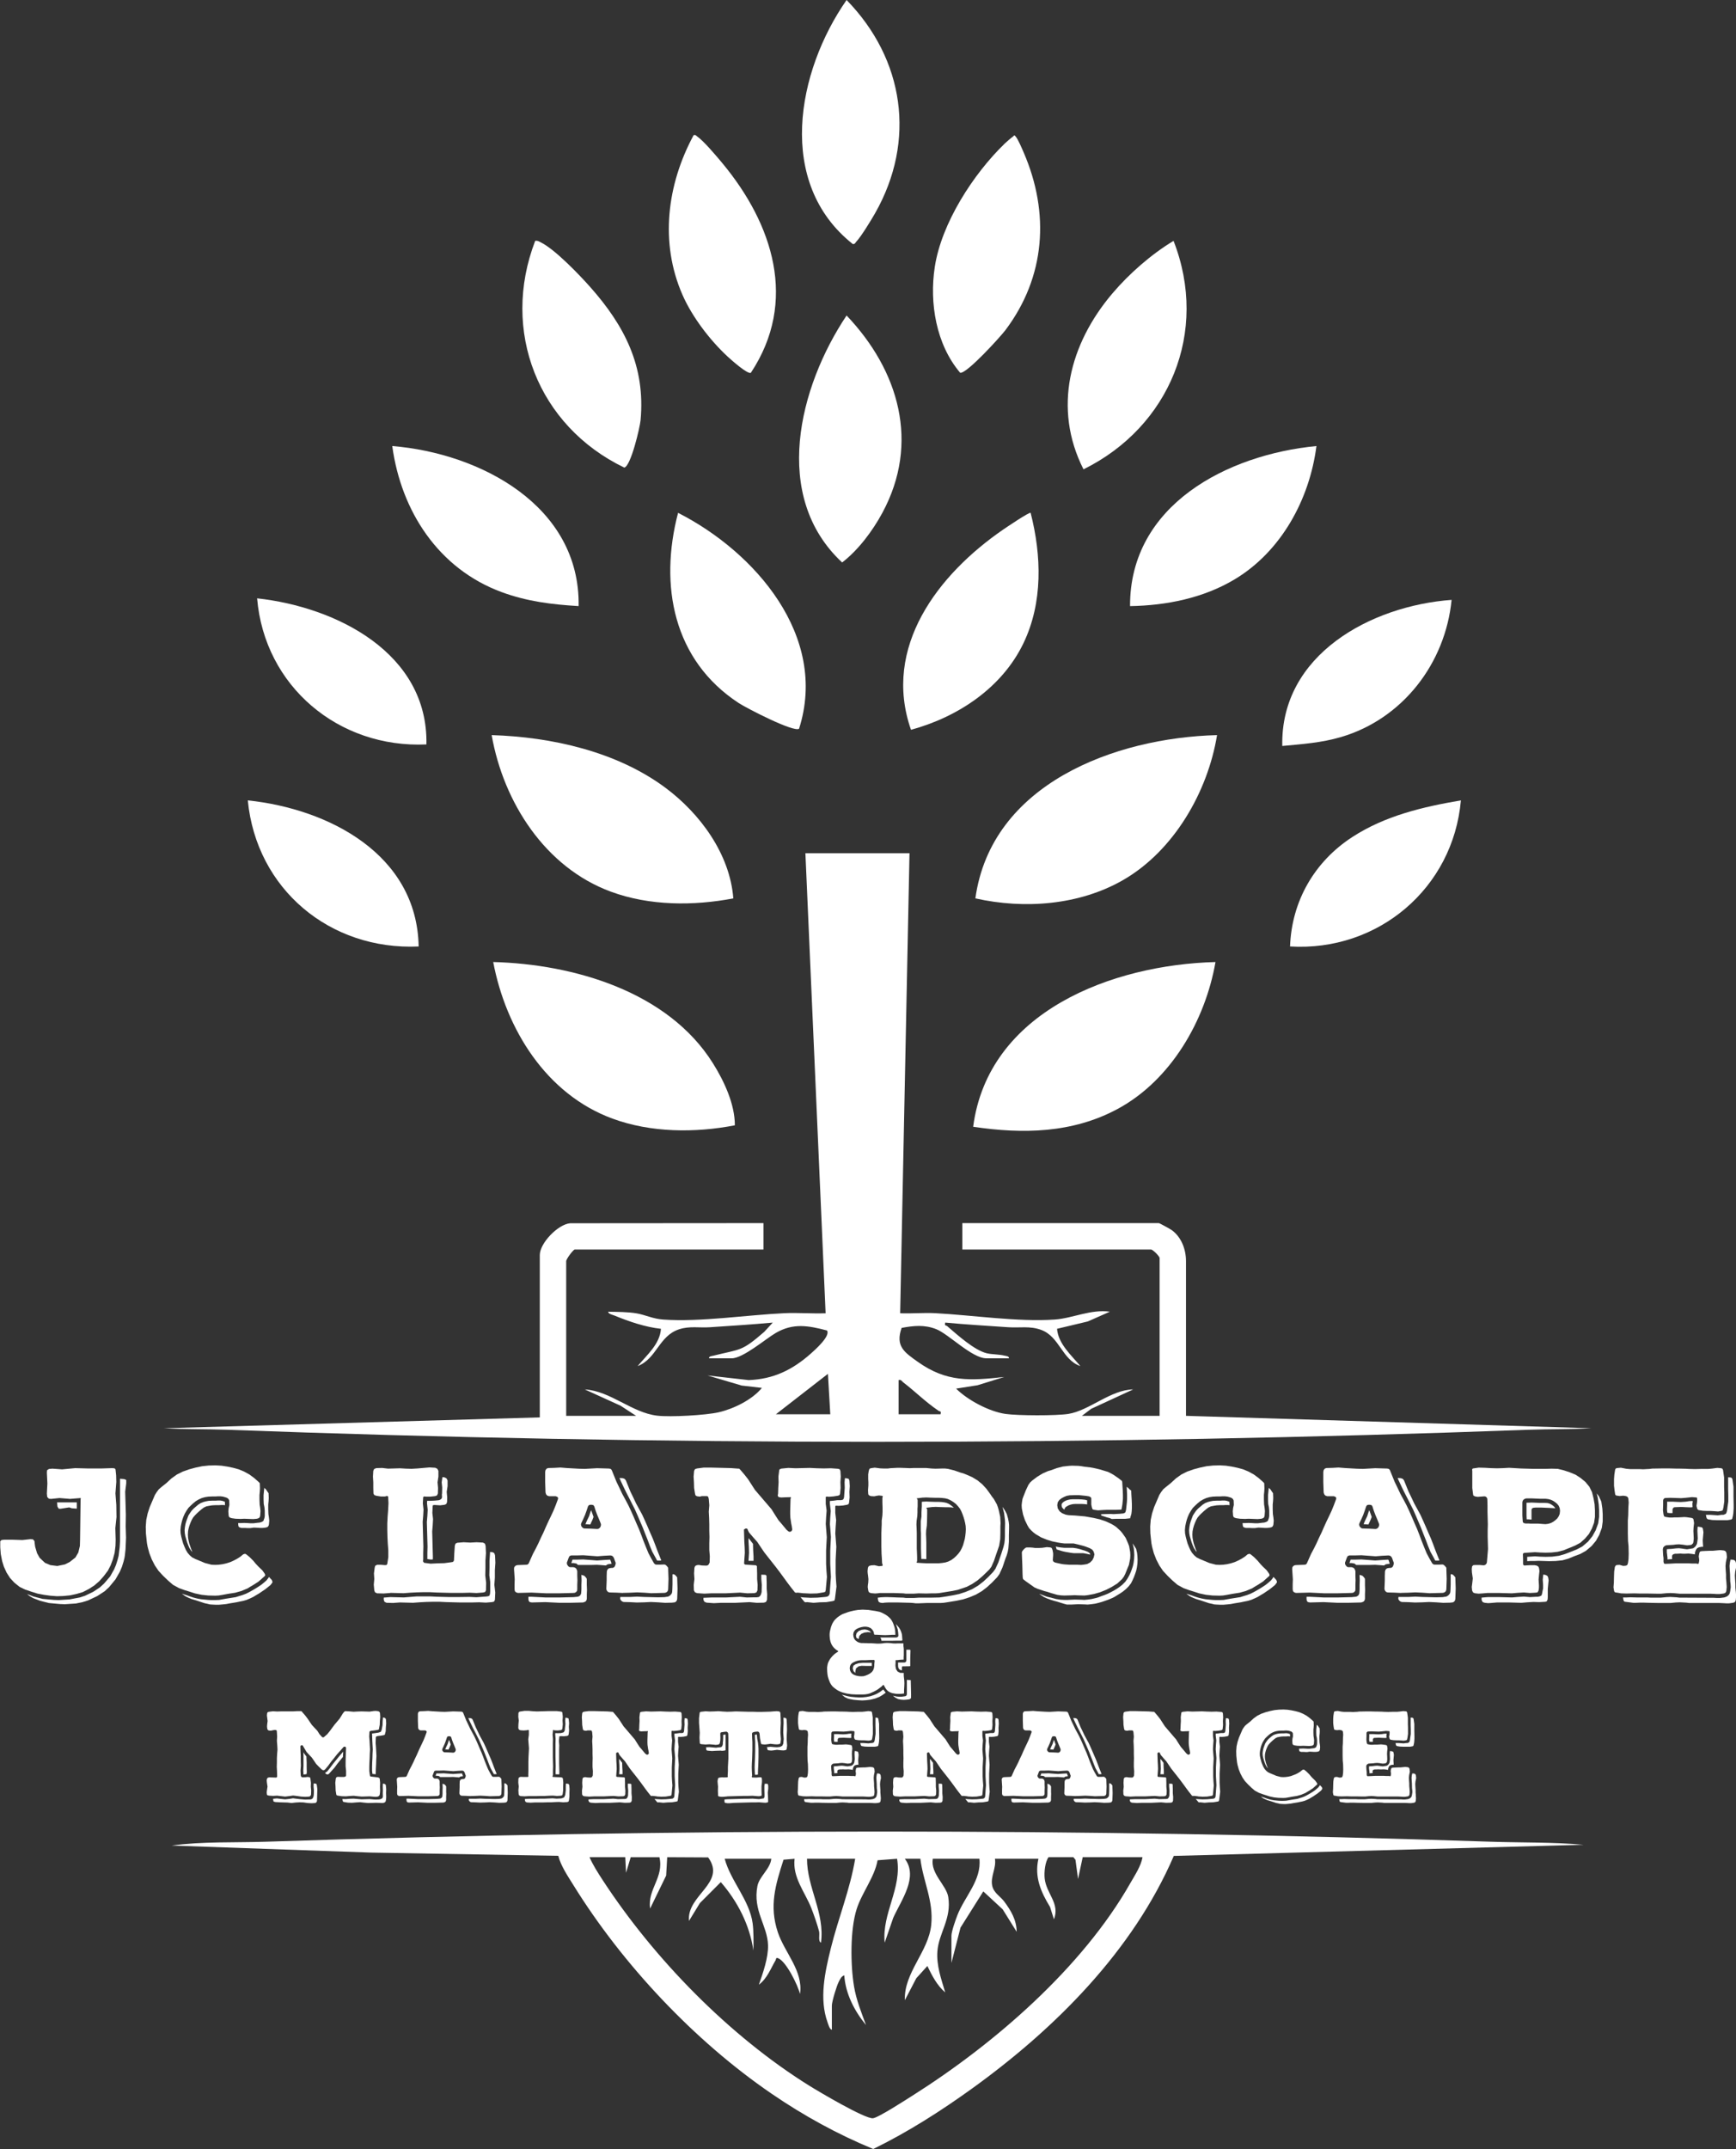 <svg xmlns="http://www.w3.org/2000/svg" id="a" width="1117.63" height="1382.73" viewBox="0 0 1117.63 1382.73"><rect x="0" y="0" width="1117.63" height="1382.73" fill="#333333" stroke="none"/><path d="M75.03,975.8l-.78,7.45.22,7.45-.11,3.89-.56,4.56-1.11,4.12-1.45,3.89-1.78,3.45-2.78,3.67-2.78,3.11-3.23,2.78-3.45,2.22-3.89,2-4.12,1.22-4.12.89-4.56.44-3.89.11-4.34-.33-4-.56-4.12-.78-3.89-1.22-4-1.33-3.67-1.78-3.34-2.67-2.78-3-2.22-3.45-1.78-3.89-1.11-3.56-.89-4.56-.33-4.34v-3.89l.78-.78,1.78-.22h4.89l6.79.22,5.12-.56,1.67.11,1,1.11.11,1.33.33,2.34,1.22,4.12,1.67,3,3.45,3.23,3.45,1.45,4.45.56,4.89-1,3.11-1.56,3.67-2.89,1.89-3.23,1-4.23.11-4.12.11-8.45.11-8.57.11-8.45.11-1.22-6.9.56-6.79-.56-5.34.56-1.45-.11-1.11-1.11-.22-2.22.33-6.45-.33-7.01.11-1.56,1.22-.78,2.22-.22,6.23.45,8.45-.78,8.34.22h8.45l6.9-.22,1.56.11.67.56.11.78.33,3.12.11,4.34-.56,7.34.56,7.45.11,7.45ZM21.41,1028.31l4.34,1.67,5.67,1.45,7.23.67,3.12.11,7.01-.45,4.34-.89,3.56-1.11,5.9-2.78,4.78-3.11,2.89-2.67,4.12-5.01,2.78-4.89,1.33-3.12,1.11-3.56.56-2.34.22-1.33.44-4,.33-7.45-.22-7.45.11-7.45-.22-7.45-.22-7.34.67-5.34v-2.22l-1.33-.56-1.45-.11-1.22-.11v40.38l-.22,3.67-.67,5.56-.67,2.56-1,3.23-1.22,2.89-2.56,4.56-3.89,4.56-2.67,2.45-4.34,2.89-5.34,2.56-3.45,1.11-6.45,1.22-7.01.44-3.11-.11-7.23-.67-5.67-1.45-4.34-1.67,1.67,1.33,2.34,1.33ZM37.76,970.69l1.11.11,5.67-.89,1.67.56,2.89.22h.33v-4h-12.68l.22,2.67.78,1.33Z" fill="#fff"></path><path d="M119.29,1023.3l-4-1.45-3.89-2.11-3.22-2.78-3.12-3-3-3.23-2.34-3.45-2-3.89-1.56-4-1.11-4.12-.44-2.34-.22-2-.44-4.23-.11-4.45.33-4.34.89-4.12,1.34-4.12,3.34-7.79,1.11-1.78,1.33-1.78,1.67-1.45,3.34-2.67,3.12-2.89,3.56-2.56,3.78-1.89,4.12-1.45,4.12-1.11,4.23-.89,4.23-.45,4.45-.11,3.78.22,3.67.56,3.78.78,3.67,1,3.45,1.45,3.45,1.89,3,2.22,2.78,2.45.78.78.11.33.11,3.12-.11,2.11-.22,2.11v3l.11,3.11.33,2.11.22,2.22-.22,3-.22.78-.45.56-.67.33-.78.22-2.34.22-5.78-.22-2.34.11-3.23-.11-2.34-.33-.78-.22-.56-.22-.45-.33-.33-.78-.22-2.89.22-2.11.45-2-.11-2.89-.33-.67-.33-.45-.45-.33-.56-.33-2.22-.67-1.78-.22h-1.56l-1.56.11h-2.34l-2.34.11-2.11.33-2,.56-2,.89-1.89,1.11-1.78,1.45-1.56,1.45-1.45,1.45-1.22,1.78-1.11,1.89-.89,2-.67,1.89-.56,2.11-.45,2.22-.22,2.34.11,2.22.45,2.22.56,2.11.56,2,.89,2.22.89,2,1.11,1.89,1.45,1.67,1.56,1.33,2,1,6.12,2.56,4.23,1.11,2.45.11,2.34-.11,2.45-.33,2.45-.56,2.45-.78,2.22-1,2.11-1.11,2.11-1.33,1.89-1.56.67-.22.45-.11.45.11.67.45,1.89,1.56,2.34,2.34,1.67,2,1.67,1.78,2.45,2.34,1.45,2,.33.67.11.56-.33.56-.67.56-3.23,2.89-3.45,2.22-1.89,1.11-1.78,1.11-4,1.67-4,1.11-4.34.67-4.23.78-2.11.33-2.11.11-4.56-.11-4.23-.45-4.23-.89-6.23-2ZM175.47,1017.85l-.22.56-1.11,1.45-1.78,1.45-1.67,1.33-2,1.33-1.78,1.22-1.89,1.11-2,1.22-1.89.89-2.34,1-2.34.67-2.22.44-2.11.45-4.12.67-2.34.45-2.11.22-2.56.22h-2.22l-2.34-.11-1.45-.11-1.22-.33-2.11-.45-4-1.33-2.11-.67-2.23-.67-1.89-.78-1.89-.89-1.89-1.33-.56-.44,1.33.44,2.11.67,2.11.78,2.11.67,2.22.56,2.45.45,4.45.44,2.22.11h2.34l2.67-.11,4.34-.78,6.34-1,2.11-.67,2.22-.67,2.34-.89,2-1,2-1.11,1.89-1.11,1.78-1.11,2-1.33,1.67-1.33,1.78-1.56,1.22-1.56.33-.67.67.67,1.22,1.33.44,1.22ZM121.07,985.37l-.11,2,.11,2,.33,1.89.45,1.89.67,2,.67,1.89.33.67.22.89-.78-1-1-1.56-.78-1.78-.78-2.11-1.11-3.78-.33-1.89-.11-2,.22-2,.33-1.89.56-1.89,1.33-3.56,1-1.56,1-1.45,1.34-1.45,1.56-1.33,1.45-1.22,1.56-1,1.67-.67,1.67-.44,1.78-.33,2.22-.11h2.22l1.67-.11h1.33l1.33.22,1.67.56.11,2v.22l-1.11-.11h-1.34l-1.56.11h-2.22l-2.11.11-2,.33-1.67.33-1.67.78-1.45,1.11-1.45,1.22-1.45,1.33-1.33,1.33-1.22,1.45-.89,1.56-.78,1.78-.67,1.78-.56,2-.33,1.78ZM167.57,979.58l1.22-.44.89-.67.11-.56.44-1.11.11-.67.11-.56v-3.56l-.22-2.23-.44-2.11-.11-2.78v-2.89l.44-4.34v-.33l1.11,1,1.11,1.67.56.78.11,3.11-.11,2-.22,2.11v3.11l.11,3.12.33,2.11.22,2.11-.22,2.45-.22.78-.44.67-.67.33-.78.22-1.89.22h-1.67l-1.56-.11-2.45-.11-2.34.33h-1.56l-1.78-.11h-2.34l-.78-.22-.56-.22-.44-.33-.22-.89-.11-1.45h1.56l2.34-.11,2.34.11,1.67.11h2l2.67-.33,1.22-.11.45-.11Z" fill="#fff"></path><path d="M251.32,1024.97l-4.34.33-4.23-.11-1.33-.67-.45-1.22-.33-3.67.33-3.67-.22-3.56.45-3.56.33-1.33,1.22-.67h2.56l2.56.22,1-.11.45-.67.67-4.34v-4.34l-.33-4.34-.22-4.34-.11-4.34v-4.34l.22-4.34.33-4.34.22-4.34-.22-4.34-.78-.33-1.22.33h-2.78l-2.78-.44-1.33-.45-.56-1-.11-3.67v-3.56l-.22-3.67.22-3.67.56-1.22,1.34-.56,3.78-.11,3.78.44,7.67-.22,3.78.22,3.78.11,3.78-.22,7.67-.67,3.78.22,1.33.67.67,1.33v3.67l-.56,3.67.33,3.67-.11,3.56-.56,1.22-1.11.44-3,.33h-3.12l-1.11-.11-.56.45-.22,4,.45,4-.22,4-.33,3.89.33,12.01.11,3.89-.11,4v4l-.11,1.56.67.89,4.23.56,4.45-.22,4.34-.11,4.23-.56,1.33-.22.67-.89.22-4.78.33-4.78.45-1.33,1.11-.56,4.12-.33,4.23.22,4.12-.22,4.12.22,1.22.67.45,1.45.22,4.67-.33,4.78v4.78l-.11,4.78.56,4.78-.11,4.78-.56,1.11-1.33.33-4.23.33-4.34-.22-4.23.11h-8.56l-8.46-.22-4.34-.22h-4.23l-4.23.11-4.23.22-4.34.33-8.45-.22ZM318.28,1019.85l.56,4.78-.22,4.78-.56,1.11-1.34.33-3.89.33-4.34-.22-4.23.11h-8.57l-8.45-.22-4.34-.22h-4.23l-4.23.11-4.23.22-4.34.33-8.46-.22-4.34.33-4.23-.11-1.33-.67-.45-1.22v-1.45l4.23-.33,8.68.22,8.45-.67h8.34l4.23.22,8.57.22h4.34l8.45-.11,4.34.22,4.34-.33,1.78-.11,1.56-.22.78-.44.33-1.22.11-1.45v-6.12l-.56-4.23.11-4.67v-4.67l.33-4.78v-.89l1.56.11,1.22.67.45,1.45.22,4.67-.33,4.78v4.78l-.33,4.78ZM282.13,965.35l.89-.22.78-.44.56-.56.22-.89-.11-1.67.11-.44.11-4-.33-3.34.45-3.34,1.33.11,1.33.67.67,1.33v3.67l-.56,3.67.33,3.67-.11,3-.56,1.22-1.11.45-2.78.33-3.56-.22-1,.11-.22.44-.22,4.56.44,4-.22,4-.33,3.89.33,12.01.11,3.89v2.11l-1.33.11-2.22-.33v-3.89l.11-4.12-.22-8.01-.22-7.79.33-3.89.22-4-.45-4.23.11-1.56h2.45l2.34-.11,2.34-.22Z" fill="#fff"></path><path d="M401.04,1024.97l-4.23-.22-4.23-.11-.56-.11-.56-.22-.56-.56-.33-.56-.22-.78.22-5.56v-2.89l.11-2.89.33-1,.56-.67.67-.33,1.22-.22h.89l.89-.33.56-.67.22-.56.22-.67.11-.56v-.56l-.56-1.45-.45-1.33-.33-.67-.45-.56-.56-.45-1-.22-4.23.22-4.12.33-9.12-.67-4,.11h-3.78l-1.11.45-.56,1.11-.56,1.56-.56,1.45v.78l.22.67.56.78.56.56.78.22h2.11l.78.22.78.44.56.89.33,1v3l.11,2.89-.11,2.89v2.78l-.11,1.11-.67.78-.78.45-.89.11-8.68.22h-9.12l-9.23-.45-8.56.22-.67-.11-.78-.33-.67-.67-.22-1.22v-3.23l.11-3.23-.22-3.34-.22-3.23.11-1.11.67-.89.89-.45.89-.11,5.56-.22.78-.22.56-.67,2.67-6.01,1.78-3.34,1.78-3.56,1.56-3.45,1.67-3.45,1.56-3.56,1.56-3.45,1.67-3.45,1.67-3.56,1.45-3.56,1.45-3.89.11-.78-.45-.67-1.11-.45h-4.23l-1.11-.33-.78-.78-.33-.89-.11-.56-.11-3.23-.11-3.34v-6.45l.22-1.22.78-1,1.11-.33,3.89-.11,3.78-.22,4,.33,7.79.44,3.89.11,7.9-.44h.22l7.34.22.78.11.56.22.44.45.33.67,2.89,7.12,1.89,3.89,1.78,3.78,2,3.67,2,3.78,1.78,3.78,1.67,3.78,1.67,3.89,1.67,3.78,1.56,4,1.45,3.89,1.56,3.89,1.56,3.78,1.78,3.34,1.78,3.11.67.67.78.22h2.56l2.67-.11.67.22.56.45.44.44.44.56.33.45v.56l.11,3.34.11,3.23-.11,3.45-.11,3.23-.11.56-.22.67-.44.45-.44.33-.56.22-.67.11-8.45.22-4.45-.33-4.67-.22-4.45.22-4.56.11h-.11ZM377.79,1020.08l.11,2.89-.11,2.89v2.78l-.22,1-.56.78-.67.33-1,.33-8.68.22h-6.34l-9.23-.45-8.57.22-.89-.11-.89-.33-.45-.89-.11-1v-1.33h2l9.01.45h9.34l8.79-.22,1-.11,1.33-.11.89-.22,1-.67.56-1.11.11-1,.11-1.78v-2.89l.11-2.89-.11-3v-.56l1,.33.78.22.89.89.67.89.11.56v3.89ZM391.25,1006.5l-1.22.78-1.11-.11-4.56-.33-3.89.11h-8.34l-1-.89-.56-.11-1.22-.22h-1.56l.33-.89.45-1.33h3.12l3.78-.11,8.9.67,4.67-.33,3.67-.22.22.22.45,1.22.33,1-.11.22-1.67.22-.67.11ZM386.91,981.03l-.11-.67-1.11-2.78-1.22-2.89-1-2.67-.89-2.78-.56-.78-1-.22h-1l-.89.22-.56.78-.89,2.67-1,2.78-1.22,2.78-1.22,2.56-.22.89.22,1,.67.89.78.56.78.11,4.12.11,4,.22.89-.22.89-.78.44-1,.11-.78ZM380.57,971.69l1.56,4.34-.67,1.78-1.45,3.11-3.11-.22.89-2.11,1.45-3,.89-2.78.45-1.11ZM399.48,952.55l-.67-1.56,2,.11.78.22.67.33.67.89,2.89,7.12,1.89,3.89,1.78,3.78,4,7.34,1.78,3.89,1.67,3.78,1.67,3.89,1.67,3.78,1.56,4,1.45,3.89,2.45,6.12-.67.11h-2l-1.45-2.67-1.67-3-1.56-3.78-1.45-3.89-1.56-3.89-1.56-4-3.34-7.79-1.67-3.78-3.89-7.67-1.89-3.67-1.78-3.67-1.78-3.78ZM436.19,1022.19l-.11,3.34-.11,3.23-.22,1-.56.78-.78.45-.89.11-1,.11-4.34.11-4.45-.33-4.67-.22-4.45.22-4.67.11-4.23-.22-4.23-.11-.89-.33-.67-.56-.45-.56-.22-.78.11-1h6.34l4.45-.22,4.45.22,9.01.22,4.23-.11,1.33-.22.89-.11.67-.33.67-.44.44-.45.67-.89.22-.89.11-1.56.11-3.23v-6.56l.56-.11.67.22.56.45.45.44.45.56.33.44v.56l.22,6.67Z" fill="#fff"></path><path d="M517.6,1025.19l-4.12-.45-1,.11-.67-.22-2.56-3.23-2.45-3.23-2.34-3.23-2.45-3.34-2.45-3.23-2.45-3.11-2.56-3.23-2.45-3.11-2.34-3.45-2.22-3.34-2.67-3-2.67-3.11-.56-1.11-.44-1.11-.56-.33-.78.11-.89.56v.33l.22,7.34.22,3.67.11,3.67-.44,6.23v.89l.67.44,6.9.45.67.56v1.11l.11,3.56v3.67l.33,3.67-.11,3.56-.67,1.33-1.33.45-4.56.11-4.67-.45-9.23.45h-9.23l-4.56.22-4.67-.33-1.33-.56-.67-1.22-.11-3.56.45-3.67-.22-3.67.22-3.56.45-1.22,1.22-.56,1.11-.11,2,.33,3,.11.78-.22.56-.45.67-1.33.11-4-.33-4.12v-4.12l.11-4.12-.11-4.12v-4.12l-.11-4-.22-4.12.33-4.12-.33-4-.33-1.33-.44-.45-.67-.11h-3l-1.33.33-1.78-.22-1-.56-.33-1.22-.56-3.56-.11-3.67-.22-3.67.33-3.67.56-1.11,1.33-.44,4.34-.56h4.45l13.12.33,4.34.33h.78l.56.45,2.67,3.11,2.56,3.23,4.45,6.9,10.68,12.46,2.22,3.56,2.22,3.45,2.67,3.12,2.56,3.11.45.33.33.33.78.56h1l.78-.56.33-.89-.33-2.22-.33-1.56-.56-3.78-.11-2.22v-2.11l.22-7.79.22-.67v-.45l-4.12.11-2.23.11-1.67-.33-.44-.89.22-1.33.11-3.56.22-3.67-.11-3.67.45-3.56.11-.67.22-.45,1.11-.45,4.45-.44,4.67.22,9.12-.22,4.56.22,4.56.11,4.56-.11,4.56.33,1.11.33.44,1.11.22,3.56-.22,3.67.11,3.67-.33,3.56-.33,1-.45.22-.67.22-2.78.44-2.89.22-1.33-.11-.67.11-.11.33v4.23l.56,4.34-.33,4.34-.22,4.23.33,4.23.33,4.34-.45,8.45v8.57l.22,4.34.33,4.23-.78,8.45-.33,1.11-1.11.33-4.12.67-4.23.11-4.23-.22ZM493.58,1022.19l.33,3.67-.11,3.56-.67,1.33-1.34.45-4.56.11-4.67-.45-9.23.45h-9.23l-4.56.22-4.67-.33-1.34-.56-.67-1.22v-1.33l5.23-.22h9.23l9.12-.45,4.34.45,5.01-.11h1.45l1.33-.22.78-.67.56-1,.33-1.11.11-.67v-.67l.11-3.56-.33-3.89v-2.78l2.67.11.67.56v1.11l.11,3.56v3.67ZM482.01,1002.5l.22-3.34-.11-3.67-.22-3.67v-2.11l1,1.22,1.89,2.45v.67l.11,3.67.22,3.67v2.89h-3.23l.11-1.78ZM546.86,959.9l.11,3.67-.33,3.23-.33,1-.44.22-.67.22-2.45.44-2.89.22-1.33-.11-.67.11-.11.33v4.23l.56,4.67-.33,4.34-.22,4.23.33,4.23.33,4.34-.44,8.45v8.57l.22,4.34.33,4.23-1,7.9-.33,1.11-1.11.33-4.12.67-4.23.11-4,.33-4.12-.45-1,.11-.67-.22-2.56-3.11,2.11.22,4.34.22,4.45-.11,5-.44,1.33-.22,1.11-.78.44-1.22.11-1.89.67-8.79-.22-4.34-.22-4.12v-8.45l.22-4.23.22-4.56-.33-4.34-.33-4,.22-4.12.33-4.23-.56-4.67v-1.78l2.45-.22,2.34-.33h2.34l1.11-.22.56-.56.33-1.11.11-1.56.33-4.45-.11-3.56.22-2.67,1.34.11,1.11.33.45,1.11.22,3.56-.22,3.67Z" fill="#fff"></path><path d="M566.65,1024.97l-1.67.22-1.67.11-2.45-.22-.78-.22-.56-.33-.33-.44-.22-.78-.33-2.11.11-1.45.22-1.45.11-2.22-.22-2.11-.22-1.56-.11-1.45.22-2.11.33-.78.33-.44.67-.22.78-.22,2.11-.11,2.89.67,2.11-.22.33-.33-.11-.45-.22-.67-.11-.67-.11-2.45-.22-3.34-.11-4.78v-8.23l.11-3.34.11-2.45v-2.45l.44-3.34.11-2.45v-2.45l-.11-3.34v-3.11l.22-.56v-.45l-.45-.22-2-.22-1.45.22-1.56.33-2-.11-.78-.22-.56-.33-.45-.45-.11-.78-.11-2.11.22-2.89v-2.22l-.11-2.11v-2.89l.33-2.11.22-.78.22-.56.33-.33.78-.22,2.34-.33,3.45.45,2.45.11h2.45l1.67-.22,4.23-.22h2.45l3.34.11,2.45.11,2.45-.11h8.23l3.45.33,2.45.11,4.12-.11h2.11l1.89.22,4,1,3.78,1.33,2,.56,2,.78,3.56,1.56,3.56,2.11,3.11,2.56,2.67,2.89,2.45,3.34,1.11,1.67,1.22,1.56,2,3.56.67,1.89.56,2,.89,4.12.22,4-.11,2v4.23l-.11,4.12-.67,4.12-1.34,3.89-.67,1.89-1.34,4-1.67,3.78-1.22,1.67-1.45,1.45-3,2.89-3.11,2.67-3.45,2.34-3.56,1.89-5.9,2-4,.78-8.23,1.33-2.11.11h-2.45l-3.45.11-4.89-.11-3.34.22h-4.89l-1.67-.22-6.56-.22h-8.34ZM649.63,981.25v2.34l-.11,4.12v4.23l-.33,4.34-.44,2.34-.67,2.22-.78,2-1.33,4-.67,1.89-1.89,4.12-1.45,2-3.22,3.34-3.12,2.89-3.45,2.67-3.78,2.22-4.23,1.78-4.12,1.33-4.23.89-6.12,1-2.22.33-1.89.11h-8.79l-5.45.22h-1.78l-1.67-.22-1.67-.11-8.34-.22h-5.9l-2.22.11-1.45.22-1.11-.11-.78-.22-.56-.33-.33-.44-.22-.78-.22-1.56h.33l1.78-.22,2.22-.11h2.34l3.34.11,2.45.11,4,.11,1.67.22h5.23l3.34-.22h8.23l4.78-.11,2.34-.33,6.01-1,4.34-.89,4.12-1.33,4.23-1.78,3.78-2.22,3.45-2.67,3.12-2.89,3.22-3.34,1.45-2,1.89-4.12.67-2,1.33-3.89,1.34-4.23.55-2.34.22-2,.11-2.34v-4.23l.11-4.23-.11-2.22-.55-4.34-.56-2.11-.45-1.78.78,1.11,1.11,1.78.89,1.78.78,2.78.45,2.23.22,2ZM590.45,964.01l-.33.11.22.22.33.45.11.56v3.89l-.11,1.56v2.34l-.11,2.34-.45,3.11-.11,2.34.11,2.22.11,3.23v10.01l.11,2.34.11,3.12v2.34l-.11.56-.22.45v.22l.33.11,3.45.22,2.45.11h8.12l2.22-.22,2-.33,1.78-.56,2-1,1.67-1.22,1.56-1.45,1.34-1.45,1.22-1.67,1-1.89.78-1.89,1.11-4,.33-2.11.22-2,.11-2.11-.11-2.11-.33-1.89-.45-1.89-.56-1.89-.67-1.89-.78-1.89-.89-1.67-1.22-1.56-1.33-1.45-1.56-1.22-1.78-1.11-1.89-.89-1.78-.45-2-.22-2.11-.11h-2.11l-3.56-.11-2.34-.11-2.45.11-3.45.44ZM592.9,986.26l-.11-1.56v-5.9l.45-3v-2.67l.11-2.22.11-1.56v-3l.67-.11,2.22-.11,2.34.11,3.45.11h2.22l1.89.11,1.67.22,1.45.33,1.56.67,1.45,1,1.22,1,.45.44-1.45-.22-2.11-.11h-2.11l-3.56-.11-2.34-.11-2.45.11-3.45.44-.33.11.22.22.33.45.11.56v2.34l-.11,5.45-.11,2.34-.44,3.11-.11,2.34.11,2.22.11,3.23v10.68l-2.22-.11h-1l-.11-2.89-.11-3.78v-10.12Z" fill="#fff"></path><path d="M722.49,953.56l.11,1.89.22,3.56.11,2.78v2.56l-.33,3.56-.45,2.56-.11.67-.11.11-.33.11h-.55l-2.45.11h-5.9l-2.45.11-3.34.22-2.45-.33-.78-.22-.33-.22-.22-.56-.22-.78-.33-1.56v-3.89l-.11-.56-.33-.33-.56-.33-.45-.22-2.11-.33-4.45-.45h-2.45l-3.45.11-1.89.33-1.67.67-1.67.89-1.45,1.11-1,1.45-.33,1.89.33,2.11,1.22,1.89,1.67,1.22,2.22.89,1.78.33,4.23.22,6.34.56,5.67,1,3.89.89,3.67,1.22,3.45,1.56,1.78,1,1.67,1.11,2.78,2.56,1.22,1.45,2.11,3,1.56,3.56.67,1.78.67,3.78.11,2-.11,2.22-.78,4-.78,1.89-1.56,3.89-.89,1.78-1.22,1.67-3,2.78-3.56,2.22-3.67,1.89-3.89,1.56-3.89,1.11-4.23.78-2,.22-4.12-.11-2.11-.11-2.34.11-4.45.11-2.11-.11-2.34-.33-4.23-1.22-2-.67-2.11-.56-4.34-1.45-2-.89-5.34-3.78-1.89-1.45-.22-.56-.11-.78-.11-2.45-.11-4.78-.22-5.45-.11-3.34.33-.78.89-1.11,1-.89.78-.33h2.34l1.56.11,1.67.22h2.34l2.22-.11,1.56-.22,1.45-.22,2.23.22.67.22.33.45.22.56.22.67.33,1.89v1.22l-.22,3.12.11.44.33.56.55.33.45.22,1.34.33,3.11.67,1.67.22,3.11.22h5.34l2.22.11,2-.22,1.89-.33,1.89-1,1.45-1.45.89-1.78.45-2-.45-1.67-.89-1.33-1.67-1-2.34-.89-1.67-.56-3.89-1-2.45-.56h-5.89l-1.89-.22-2.11-.33-3.78-.78-3.67-1.11-3.78-1.56-3.34-2-1.45-1.11-1.45-1.33-1.34-1.45-1-1.67-1.67-3.45-1.22-3.67-.78-3.89-.11-2.11.22-2,.33-2,.67-1.78,1.45-3.67,1.67-3.56,1.11-1.56,1.45-1.33,3.12-2.34,3.45-2.11,3.56-1.56,1.89-.56,1.89-.67,1.78-.67,3.89-1,4-.45,1.89-.11,4.12.11,2,.22,1.89.33,3.89.45,1.89.33,3.89.89,5.56,1.67,1.78.89,1.78,1,3.23,2.22,1.56,1.22.56.45.22.67ZM674.21,1028.53l2.11.78,2.12.67,2.11.56,4.23,1.33,2.11.56h2.67l4.56-.22,4.12.11,2,.11,2.22-.22,2.45-.33,2.34-.56,2-.56,2-.67,2.22-.78,1.89-.78,2.11-1,1.78-1.11,2-1.22,1.78-1.22,1.78-1.45,1.78-1.78,1.56-2,1-2,.89-2,.78-2.11.67-2,.45-2.11.33-2.45.11-2.56-.11-2.22-.22-2.11-.45-1.89-.11-.67-.56-.89-1-1.56-.78-1.11.33,1.22.45,1.89.22,2.11.11,2.23-.11,2.45-.33,2.56-.45,2.11-.67,2-.78,2.11-.89,1.89-1.11,2-1.45,2.11-1.78,1.78-1.78,1.45-1.78,1.22-2,1.22-1.89,1-2,1-1.89.78-2.22.78-2,.78-2,.56-2.45.56-2.34.33-2.22.22-2-.11-4.23-.11-4.45.22h-2.22l-2.34-.11-2.89-.44-2.11-.56-4.01-1-4.67-1.78h-.11l1.22.89,1.89,1.22,2,.89ZM701.69,999.61l-.33-.44-1-.67-2-.78-1.56-.45-1.78-.56-1.89-.45-2.22-.33h-5.56l-2.22-.22-2.22-.33-1.22-.33.33,1,.22.89,3.56,1.11,1.89.44,3.89.67,1.89.22h6.01l2.34.44,2,.45-.11-.67ZM685.44,970.69l.44-.78.89-.67,1.22-.67,1.33-.45,1.45-.33,1.67-.11h3.78l2.11.11,1.56.22v-2.67l-1.34-.33-2-.22-2.11-.11h-3.89l-1.56.11-1.56.33-1.34.45-1.22.67-.78.67-.56.78-.11.78.22,1.22.56.78,1,.89.22-.67ZM725.38,957l.11,2,.11,2.67v2.78l-.11,2-.45,4.23-.11.89-.45,1.56-.67.44-.67.22-.89.11h-.33l-.78.11-2.34.11-1.89.11-1.78-.11-4.67.11-1.67.11.22.78,3.67,1.22,1.78.45,1.22.56h.56l2.45-.11h5.78l3.12-.33.11-.56.67-2.22.22-1.78.11-1.89v-2.56l-.11-2.67-.22-3.56-.11-2.67-.78-.45-1.22-1.22-.89-.67v.33Z" fill="#fff"></path><path d="M765.97,1023.3l-4.01-1.45-3.89-2.11-3.23-2.78-3.11-3-3-3.23-2.34-3.45-2-3.89-1.56-4-1.11-4.12-.45-2.34-.22-2-.45-4.23-.11-4.45.33-4.34.89-4.12,1.33-4.12,3.34-7.79,1.11-1.78,1.33-1.78,1.67-1.45,3.34-2.67,3.12-2.89,3.56-2.56,3.78-1.89,4.12-1.45,4.12-1.11,4.23-.89,4.23-.45,4.45-.11,3.78.22,3.67.56,3.78.78,3.67,1,3.45,1.45,3.45,1.89,3,2.22,2.78,2.45.78.78.11.33.11,3.12-.11,2.11-.22,2.11v3l.11,3.11.33,2.11.22,2.22-.22,3-.22.78-.45.56-.67.33-.78.22-2.34.22-5.78-.22-2.34.11-3.23-.11-2.34-.33-.78-.22-.55-.22-.45-.33-.33-.78-.22-2.89.22-2.11.45-2-.11-2.89-.33-.67-.33-.45-.45-.33-.55-.33-2.22-.67-1.78-.22h-1.56l-1.56.11h-2.34l-2.34.11-2.12.33-2,.56-2,.89-1.89,1.11-1.78,1.45-1.56,1.45-1.45,1.45-1.22,1.78-1.11,1.89-.89,2-.67,1.89-.56,2.11-.45,2.22-.22,2.34.11,2.22.45,2.22.56,2.11.55,2,.89,2.22.89,2,1.11,1.89,1.45,1.67,1.56,1.33,2,1,6.12,2.56,4.23,1.11,2.45.11,2.34-.11,2.45-.33,2.45-.56,2.45-.78,2.22-1,2.11-1.11,2.11-1.33,1.89-1.56.67-.22.45-.11.44.11.67.45,1.89,1.56,2.34,2.34,1.67,2,1.67,1.78,2.45,2.34,1.45,2,.33.67.11.56-.33.56-.67.56-3.23,2.89-3.45,2.22-1.89,1.11-1.78,1.11-4,1.67-4.01,1.11-4.34.67-4.23.78-2.11.33-2.11.11-4.56-.11-4.23-.45-4.23-.89-6.23-2ZM822.15,1017.85l-.22.56-1.11,1.45-1.78,1.45-1.67,1.33-2,1.33-1.78,1.22-1.89,1.11-2,1.22-1.89.89-2.34,1-2.34.67-2.22.44-2.11.45-4.12.67-2.34.45-2.11.22-2.56.22h-2.22l-2.34-.11-1.45-.11-1.22-.33-2.11-.45-4.01-1.33-2.11-.67-2.22-.67-1.89-.78-1.89-.89-1.89-1.33-.55-.44,1.33.44,2.11.67,2.11.78,2.11.67,2.23.56,2.45.45,4.45.44,2.22.11h2.34l2.67-.11,4.34-.78,6.34-1,2.11-.67,2.22-.67,2.34-.89,2-1,2-1.11,1.89-1.11,1.78-1.11,2-1.33,1.67-1.33,1.78-1.56,1.22-1.56.33-.67.67.67,1.22,1.33.45,1.22ZM767.75,985.37l-.11,2,.11,2,.33,1.89.45,1.89.67,2,.67,1.89.33.67.22.89-.78-1-1-1.56-.78-1.78-.78-2.11-1.11-3.78-.33-1.89-.11-2,.22-2,.33-1.89.56-1.89,1.33-3.56,1-1.56,1-1.45,1.34-1.45,1.56-1.33,1.45-1.22,1.56-1,1.67-.67,1.67-.44,1.78-.33,2.23-.11h2.22l1.67-.11h1.33l1.34.22,1.67.56.11,2v.22l-1.11-.11h-1.33l-1.56.11h-2.22l-2.11.11-2,.33-1.67.33-1.67.78-1.45,1.11-1.45,1.22-1.45,1.33-1.34,1.33-1.22,1.45-.89,1.56-.78,1.78-.67,1.78-.56,2-.33,1.78ZM814.25,979.58l1.22-.44.89-.67.11-.56.44-1.11.11-.67.11-.56v-3.56l-.22-2.23-.44-2.11-.11-2.78v-2.89l.44-4.34v-.33l1.11,1,1.11,1.67.56.78.11,3.11-.11,2-.22,2.11v3.11l.11,3.12.33,2.11.22,2.11-.22,2.45-.22.78-.45.67-.67.33-.78.22-1.89.22h-1.67l-1.56-.11-2.45-.11-2.34.33h-1.56l-1.78-.11h-2.34l-.78-.22-.56-.22-.45-.33-.22-.89-.11-1.45h1.56l2.34-.11,2.34.11,1.67.11h2l2.67-.33,1.22-.11.44-.11Z" fill="#fff"></path><path d="M902.01,1024.97l-4.23-.22-4.23-.11-.56-.11-.56-.22-.56-.56-.33-.56-.22-.78.22-5.56v-2.89l.11-2.89.33-1,.56-.67.67-.33,1.22-.22h.89l.89-.33.55-.67.22-.56.22-.67.11-.56v-.56l-.56-1.45-.44-1.33-.33-.67-.45-.56-.56-.45-1-.22-4.23.22-4.12.33-9.12-.67-4,.11h-3.78l-1.11.45-.56,1.11-.56,1.56-.56,1.45v.78l.22.67.56.78.56.56.78.22h2.11l.78.22.78.44.56.89.33,1v3l.11,2.89-.11,2.89v2.78l-.11,1.11-.67.78-.78.45-.89.11-8.68.22h-9.12l-9.23-.45-8.56.22-.67-.11-.78-.33-.67-.67-.22-1.22v-3.23l.11-3.23-.22-3.34-.22-3.23.11-1.11.67-.89.89-.45.89-.11,5.56-.22.78-.22.56-.67,2.67-6.01,1.78-3.34,1.78-3.56,1.56-3.45,1.67-3.45,1.56-3.56,1.56-3.45,1.67-3.45,1.67-3.56,1.45-3.56,1.45-3.89.11-.78-.45-.67-1.11-.45h-4.23l-1.11-.33-.78-.78-.33-.89-.11-.56-.11-3.23-.11-3.34v-6.45l.22-1.22.78-1,1.11-.33,3.89-.11,3.78-.22,4.01.33,7.79.44,3.89.11,7.9-.44h.22l7.34.22.78.11.56.22.44.45.33.67,2.89,7.12,1.89,3.89,1.78,3.78,2,3.67,2,3.78,1.78,3.78,1.67,3.78,1.67,3.89,1.67,3.78,1.56,4,1.45,3.89,1.56,3.89,1.56,3.78,1.78,3.34,1.78,3.11.67.67.78.22h2.56l2.67-.11.67.22.55.45.45.44.45.56.33.45v.56l.11,3.34.11,3.23-.11,3.45-.11,3.23-.11.56-.22.67-.45.45-.45.33-.55.22-.67.11-8.45.22-4.45-.33-4.67-.22-4.45.22-4.56.11h-.11ZM878.76,1020.08l.11,2.89-.11,2.89v2.78l-.22,1-.56.78-.67.33-1,.33-8.68.22h-6.34l-9.23-.45-8.56.22-.89-.11-.89-.33-.45-.89-.11-1v-1.33h2l9.01.45h9.34l8.79-.22,1-.11,1.34-.11.89-.22,1-.67.56-1.11.11-1,.11-1.78v-2.89l.11-2.89-.11-3v-.56l1,.33.78.22.89.89.67.89.11.56v3.89ZM892.22,1006.5l-1.22.78-1.11-.11-4.56-.33-3.89.11h-8.34l-1-.89-.56-.11-1.22-.22h-1.56l.33-.89.45-1.33h3.12l3.78-.11,8.9.67,4.67-.33,3.67-.22.22.22.44,1.22.33,1-.11.22-1.67.22-.67.11ZM887.88,981.03l-.11-.67-1.11-2.78-1.22-2.89-1-2.67-.89-2.78-.56-.78-1-.22h-1l-.89.22-.55.78-.89,2.67-1,2.78-1.22,2.78-1.22,2.56-.22.89.22,1,.67.89.78.56.78.11,4.12.11,4,.22.89-.22.89-.78.45-1,.11-.78ZM881.54,971.69l1.56,4.34-.67,1.78-1.45,3.11-3.12-.22.89-2.11,1.45-3,.89-2.78.45-1.11ZM900.45,952.55l-.67-1.56,2,.11.78.22.67.33.67.89,2.89,7.12,1.89,3.89,1.78,3.78,4,7.34,1.78,3.89,1.67,3.78,1.67,3.89,1.67,3.78,1.56,4,1.45,3.89,2.45,6.12-.67.11h-2l-1.45-2.67-1.67-3-1.56-3.78-1.45-3.89-1.56-3.89-1.56-4-3.34-7.79-1.67-3.78-3.89-7.67-1.89-3.67-1.78-3.67-1.78-3.78ZM937.16,1022.19l-.11,3.34-.11,3.23-.22,1-.56.78-.78.45-.89.11-1,.11-4.34.11-4.45-.33-4.67-.22-4.45.22-4.67.11-4.23-.22-4.23-.11-.89-.33-.67-.56-.45-.56-.22-.78.11-1h6.34l4.45-.22,4.45.22,9.01.22,4.23-.11,1.33-.22.89-.11.67-.33.67-.44.45-.45.67-.89.22-.89.11-1.56.11-3.23v-6.56l.56-.11.67.22.56.45.45.44.45.56.33.44v.56l.22,6.67Z" fill="#fff"></path><path d="M957.62,1024.97l-3.89.33-1.78.11-2.11-.22-.78-.22-.67-.33-.33-.56-.33-.78-.22-2.22.22-1.56.45-3.89-.56-3.89-.11-2.22.22-1.67.78-.78,1.33-.11h2.67l2.67.22.89-.22.67-.56.45-.78.11-.89.67-8.01-.22-8.01v-4l.11-3.89-.22-8.01v-4l-.11-4-.11-.78-.45-.67-.67-.45-.67-.11-3,.22-1.22.11-1.56-.22-.78-.33-.44-.22-.22-.56-.11-.78-.45-3.56v-10.9l-.11-1.11.45-.56,3.78-.56,4,.11,3.89.22,3.89.11,3.89-.11,3.89-.22,7.79.45,7.79.22h7.9l4-.11,3.89.11,4,1,3.67,1.22,3.78,1.56,3.23,2.11,3.11,2.56,2.56,3.12,1.67,3.45,1,4,.67,3.78.22,4v4.12l-.56,3.78-1.45,3.78-1.89,3.45-2.56,3-3,2.67-3.34,1.78-7.34,3-3.89,1-3.89.45-3.89.11-3.45-.11-3.34-.22-6.79.45-.67.22-.33.56.11,3.23v3.12l.22.67.56.33,3.89-.22h2.67l1.22.22.55.22.67.44.33.56.22.78.22,1.56-.22,1.89-.33,3.56.22,3.56v1.78l-.22,1.67-.56,1.11-.45.22-.67.11-3.89.22-3.89-.33-3.89.22-3.89.33-7.9-.22h-7.79ZM996.78,1015.4l.22,1.56-.22,1.89-.33,3.56v5.34l-.11,1.45-.55,1.11-.45.22-.67.11-3.78.22-3.67-.11-3.89.22-3.89.33-7.9-.22h-7.79l-3.89.33-1.78.11-2.12-.22-.78-.22-.67-.33-.33-.56-.33-.78v-1.45l3.89-.33h7.68l8.01.22,3.89-.33,3.78-.22,3.89.33,4.01-.22h1.11l1.34-.33,1-.56.33-1.11.33-1.78.33-1.56v-2.34l-.22-3.34.33-3.23h.44l1,.22.56.22.67.44.33.56.22.78ZM980.31,965.68l-.22,1v8.45l.22,3.56.11.67.45.56.67.22.67.11h1.89l1.33.11h5.01l2.67.22,1.89.11,1.78-.22,1.78-.56,1.45-.78,1.33-1,1.22-1.11.89-1.33.67-1.56.22-2-.22-1.78-.67-1.56-1-1.22-1.22-1-1.33-.89-1.45-.67-1.67-.45-1.78-.22h-3.67l-5.01-.22h-3.67l-.89.22-.89.56-.56.78ZM982.87,977.58l-.11-2.56v-8.12l3.45-.11,5.01.22h3.56l1.56.11,1.22.33,1.11.56,1,.67.89.78.55.67.11.33h-.11l-3.67-.22-5.01-.22h-3.89l-1.22.11-.89.33-.45.89v6.34h-.78l-1.11-.11h-1.22ZM1031.82,974.47v4.45l-.56,4.12-1.67,4.56-2.11,3.78-2.78,3.34-3.67,3.11-3.56,2-3.89,1.45-3.78,1.56-3.89,1.11-4.34.44-4.23.11-6.79-.22-3,.11h-2.45l-1.89.11v-2.78l5.01-.33,3.23.22,3.56.11,4.23-.11,4.34-.56,3.89-1.11,3.78-1.45,3.89-1.56,3.56-1.89,3.67-3.11,2.78-3.45,2.11-3.78,1.67-4.56.56-4.12v-4.45l-.22-3.56-.67-4.56-.67-2.56,1.45,1.89,1.33,2.89.22.56.67,4.56.22,3.67Z" fill="#fff"></path><path d="M1093.99,999.5l.22-.67.22-.45.55-.22.78-.11,2-.11,2.78-.11h2.11l3.45-.33,1.45-.11,2.11.22.78.22.56.44.33.56.22.78.22,2.34-.67,3.23-.22,2.45.11,2.34.22,3.11v2.45l.22,2.34.22,3.23-.22,2.34-.22.78-.33.56-.56.33-.78.22-2.45.33h-1.78l-1.78-.11-2.56-.11h-19.58l-3.56-.33-2.45-.11-2.56.11-3.45.33h-2.56l-6.01-.11h-5.12l-3.45-.11-5.12.11-3.45-.11-2.45-.45-.89-.11-.55-.11-.45-.44-.22-.67-.33-2.11.22-3,.11-4.34.11-2.89.33-2.11.11-.78.33-.56.33-.45.67-.22,1.67-.11,2.34.67,1.56-.11.67-.22.45-.33.22-.56.22-.78.33-2.45.11-3.34-.11-4.89-.33-3.34-.11-4.89v-8.23l.22-3.34.11-4.89.22-3.34-.22-2.45-.22-.78-.33-.45-.56-.33-.67-.22-1.56-.22-2.22.22-1.56-.22-.67-.11-.45-.33-.22-.33-.11-.67-.33-2.11-.33-2.89v-4.23l.22-2.89.33-2.11.11-.78.22-.67.33-.44.78-.22,2.45-.22,3.45.67,2.45.22h5.89l2.56.11,4.12-.22,1.67-.22,6.67-.11h4.23l4.23.11h1.67l4.89.11,1.78.11,4.12.11,4.23-.11h4.23l2.45-.22,3.45-.45,2.45.22.67.22.33.44.22.56.67,4.67v6.23l.11,3.12v6.23l-.56,3.89-.22.78-.11.67-.44.45-.67.22-2,.33-2.89-.22-2.11-.11h-2l-2.78-.11-2.78-.45-.45-.33-.33-.33-.22-.67-.33-1.45.33-2,.11-1.45v-1.11l-.11-.56-.33-.22-2.89-.22-4.12.45-2.89.22-7.01-.22-2.89.11-.78.11-.45.45-.33.45-.11.67v2.67l-.11,3.56.33,2.56.22.78.22.56.45.22.78.22,2.22.33h1.67l1.56-.11h2.34l2.34-.11,1.56-.11,1.56.11,3.12.45.67.22.44.33.22.67.33,2.11-.33,2.89-.11,2.22.11,2.11.11,2.89-.22,2.11-.22.78-.89.89-.78.22-2.11.22-3-.45-2.22-.22-2.11.11-1.45.22-3.67.22-1.22.11-1,.56-.78.89-.22,1.11.11,2.34.11,1.67.22,1.56v2.34l.11.56.11.44.33.33.45.11,3-.11,4-.22h8.01l2.11.11h2.89l.55.11.45.11h.33l.33-.33.33-1.78-.11-1.33-.22-1.33.33-1.89ZM1117.46,1023.86l-.22-2.34v-2.45l-.22-3.11-.11-2.34.22-2.45.67-3.23-.22-2.34-.22-.78-.33-.56-.56-.44-.78-.22-1.56-.11-.11.45-.33,1.56-.22,2,.11,2.11.22,3.34.11,4.56.22,1.67.11,2.11-.33,2.34-.22,1.11-.22.67-.33.56-.33.45-.45.33-.56.45-.78.33-1,.33-2.67.33h-2.11l-1.89-.11-22.25-.11-1.78-.22-4-.22-2.45.11-3.56.33h-6.9l-1.78-.11h-6.79l-4.23-.11-2.45.11h-2.23l.22,1.56.22.67.45.44.56.11,5.12.67h1.67l2.56-.11h2.56l3.45.11,6.79.11h6.9l3.45-.33,2.56-.11,4.23.22,1.78.22h19.58l2.56.11,1.78.11h1.78l2.45-.33.78-.22.56-.33.33-.56.22-.78.22-2.34-.11-1.67-.11-1.56ZM1073.3,1000.39l.22,1.78v1.22l1.22-.11,1.78-.11-.11-1.56.22-1,.67-.56,1.11-.33h1.34l2.22-.11,1.45.11h1.45l2.11-.11,2.22.22,1.45.22.45.11.22-1.56.56-1.45.78-1,1.11-.56,1.67-.33h1v-.67l-.11-1.45-.11-2.11.45-5.12-.33-2.11-.22-.67-.45-.33-.67-.22-.78-.11-1.22-.22-.11.78-.11,1.89.22,5.01-.33,2.45-.22,1.11-.78,1.33-.67.67-.89.67-.44.11-1.22.22-2.11.33h-.56l-1.67-.22-1.33-.22-1.89-.22-1.89.11-2.89.33-2.11.11-.89.11v2.11l.22,1.45ZM1087.43,965.9l-2.12.33-3.22.22-3-.11-2-.11h-3.78v1.89l-.11,3.23.22,2,1.56.22h1.78v-2.11l.11-.67.33-.45.45-.45.78-.11,2.89-.11h2l2,.11,3,.11,1.34-.11-.11-2.34.22-1.11v-.44l-.56-.11-1.78.11ZM1112.57,950.55v7.56l.11,4v4l-.56,3.89-.11,1-.11.89-.33,1.11-.22.67-.44.45-1.34.56h-1.11l-2.56.33-4.89-.33h-2.78l.33,1.56.22.67.33.33.44.33,2.78.45,2.78.11h7.01l2-.33.67-.22.45-.45.11-.67.22-.78.33-1.89.22-3.23v-2.34l-.11-5.45v-6.23l-.67-4.67-.22-.56-.33-.45-.67-.22-1.56-.11Z" fill="#fff"></path><path d="M576.84,1089.84l-2.5-.44-1.18-.44-1.1-.59-.88-.73-.81-.96-.66-1.1-.66-1.18-.07-.15-.15-.07h-.22l-.15.07-1.03,1.03-2.35,1.76-1.25.73-1.25.66-2.65,1.18-1.47.37-1.4.22-1.4.07h-4.56l-3.01-.15-1.4-.22-1.54-.22-1.4-.37-1.47-.37-1.32-.51-1.4-.66-1.25-.81-1.18-.88-1.1-.96-.88-1.1-.74-1.25-.59-1.4-.51-1.47-.37-1.32-.22-1.4-.15-1.47-.07-1.62v-1.1l.15-1.1.22-1.18.37-1.1.51-1.03.59-1.03.73-.96.74-.88.81-.81.88-.81.96-.66,1.03-.66.07-.07.07-.22v-.15l-.15-.07-1.32-.88-1.18-1.03-.96-1.18-.74-1.25-.59-1.54-.37-1.62-.15-1.47-.07-1.32.07-1.32.22-1.32.59-2.35.44-1.25.51-1.18.66-1.1.74-1.03.88-.88.96-.88,1.03-.74,1.1-.73,1.1-.59,1.18-.44,1.25-.44,1.18-.44,1.25-.37,2.5-.59,2.57-.44,2.5-.15h1.25l3.01.15,2.79.44,1.54.22,1.47.29,1.4.29,1.32.51,1.32.66,1.32.73,1.18.81,1.1.96.96,1.03.81,1.25.66,1.32.51,1.4.44,1.32.29,1.4.15,1.47.07,1.54v.37h-2.06l-2.65.15-1.91.07-1.98-.07-2.65-.15-1.91-.07h-.15l-.29-.15-.07-.07-.29-1.62-.81-1.32-1.03-1.03-1.47-.66-1.47-.29h-1.54l-1.62.29-1.47.44-1.47.66-1.18.88-.81,1.25-.29,1.47.15,1.32.37,1.18.59.96.81.74.96.66,1.18.44,1.1.22h1.18l1.54.07h1.03l1.1.07h1.47l1.54.07,2.13.15h1.54l1.54-.07,2.06-.29,1.54-.07,1.54.07,1.03.07,1.03.15,1.54.07,1.54-.07h3.75l.07.07v1.69l.15,1.03.07.96v4.04l-.07.96v1.62l-.07.07h-.29l-1.4.07-.96.07-.96.15-1.47.07h-.07v1.98l-.07.74v1.1l.37,1.98.96,1.47,1.62.88,2.28.07.15.15v.15l-.07.15.07,1.84.15,1.25.15,1.32.07,1.84-.07,1.84-.07,1.25-.07,1.32v1.91l-.07.15v.07h-.15l-1.18.15-1.25.07h-1.32l-1.25-.07ZM568.61,1087.05l1.62,2.06-2.13,1.54-1.98,1.18-2.65,1.03-2.94.73-2.87.37-2.57.15-2.72-.15-2.94-.29-1.99-.37-1.54-.37-.66-.29-1.32-.66-1.98-1.54,1.84.44,1.91.51,2.06.37,2.87.29,2.72.15,2.13-.07,2.21-.22,2.65-.51,2.43-.81,1.69-.73,2.06-1.18,2.13-1.62ZM561.26,1075.87l.88-1.18.51-1.4.22-1.54v-.96l.15-1.32.07-.96-.15-.29-.15-.15h-2.5l-3.16.15h-2.28l-1.32.07-1.25.22-1.25.37-1.18.51-1.1.59-.88.81-.59,1.1-.22,1.4.15,1.32.51,1.18.74.96,1.03.73,1.03.44,1.25.37,1.32.22,1.32.07,1.54-.07,1.47-.44,1.4-.59,1.32-.73,1.1-.88ZM555.6,1069.92h5.66v1.98h-4.04l-2.57-.07-1.91.37-1.62,1.25-.44,1.98v.59l.15.51-1.32-1.25-.51-1.84.44-1.69,1.4-.96,2.06-.66,2.72-.22ZM559.79,1049.41l1.1,1.03-.15-.07-1.98-.22-2.28.29-1.91.81-1.32,1.32-.37,1.62v.37l-.66-.22-.88-.59-.29-1.32.44-1.62,1.25-1.32,1.98-.81,1.76-.22h.44l1.47.29,1.4.66ZM577.94,1048.38l-1.18-3.53.07.07v.07l1.91,2.21.74,1.18.66,1.54.44,1.4.15,1.03.22,2.87-.15.29-.22.15h-3.23l-3.31.07h-6.54l-.07-.22v-.29l-.29-.96-.51-.66h10.44l.51-.15.44-.22.29-.44.07-.51-.15-1.98-.29-1.91ZM586.54,1090.65v1.47l-.07.44-.29.44-.66.37-1.62.22-2.06.15-1.91-.15-1.76-.37-1.69-.88-1.62-1.25,2.43.51,1.84.15,1.62-.07,2.06-.29.51-.22.37-.44.15-.59v-9.26l2.21.15.29.07.15,6.25.07,3.31ZM578.16,1069.7h4.04l.66-.15.44-.44.22-.66v-6.98h2.21l.29.15.15.29-.15,5v5l-.29.22-4.78.07-.29.29-.07,2.28-.66-.15-.88-.44-.66-.96-.22-1.18v-2.35Z" fill="#fff"></path><path d="M222.51,1155.81l-2.57-.08-2.49-.38-.75-.23-.23-.68-.38-2.42-.08-2.49-.15-2.42.3-2.49.15-.6.15-.3.45-.3.45-.15,2.04.08h2.04l.61-.15.38-.08.3-.45.08-.3v-2.95l-.3-2.94v-2.95l.15-5.89.15-2.95-.23-.53-.38-.3h-.6l-.45.23-2.04,2.34-2.12,2.34-1.96,2.49-1.96,2.42-1.81,2.49-2.04,2.42-.6.38h-.75l-.53-.3-.38-.3-1.74-1.66-1.74-1.81-1.36-2.04-1.43-2.04-1.66-1.74-1.66-1.81-1.28-2.12-.83-1.43-.45-.68-.38-.15-.45.15-.45.23-.15.3.08,3.17.15,3.1v3.1l.08,3.17-.23,3.1.15,3.17.15.45.15.38.38.23.45.15,2.12-.08.98-.15,1.13.08.38.15.38.3.15.83.3,2.42-.08,2.42.23,2.49-.08,2.49-.15.6-.23.3-.38.38-.45.15-2.57.15-2.64-.15-2.57-.38-2.57-.3-2.57.38-2.57.3-5.21-.6-2.49.15-2.57-.15-.98-.23-.3-.15-.15-.45-.15-1.28.15-1.21.38-2.49-.38-2.49-.15-1.44.15-.98.45-.75.91-.3,4.76.15.45-.53v-.83l-.08-2.79-.15-2.79.08-2.79v-2.79l.15-2.72.23-2.79-.15-2.79-.23-2.79.15-2.72-.15-2.79-.08-.91-.15-.38-.38-.15-.91-.08-1.28.23-1.06.23-1.21-.08-.3-.08-.45-.3-.23-.38-.15-.45-.15-1.36.07-1.13.3-2.42-.3-2.49-.15-1.06.15-1.44.38-.75.45-.15.45-.08,1.74-.23.75-.08,2.64.15,2.57-.08h7.7l2.64-.15h2.57l.45.23.38.53,1.66,1.89,1.51,1.96,2.87,4.23,1.74,1.89,1.74,1.81.83,1.28.53.91,1.66,1.81.3.23.45.15.45-.15.38-.3,1.89-1.66,1.59-1.96,3.02-4.08,3.32-3.93,1.36-2.19.75-1.21.68-.83.45-.45.61-.15,2.57.15,2.57.23,2.57-.15,2.57-.08,5.21.15,2.57-.38,1.29-.08,1.36.15.38.08.6.3.3.45.15.45.15,2.49-.23,2.57-.08,2.42-.45,2.42v.23l-.23.45-.38.15-.38.08-1.96.3-1.96.23-.91.23-.3.3-.08.45-.15,2.72.23,2.79.3,5.59-.15,2.79-.08,2.72-.15,2.79-.08,2.79v2.79l.38,2.72.23.68.45.08.38.08,3.93.45.53.15.38.15.3.3.15.45.23,2.42-.08,2.49.08,2.49-.08,1.43-.15,1.06-.15.53-.23.38-.3.23-.6.3-1.28.15-1.28-.08-2.64-.23-5.14.15-2.57-.23-2.57-.3-2.57.15-2.64.23ZM204.01,1148.86l.3,2.42-.08,2.42-.15,4.98-.15.6-.23.3-.38.38-.45.15-2.27.15-2.64-.15-2.57-.38-2.57-.08-2.57.15-2.57.3-2.57-.3-5.13-.15-2.57-.15-.98-.23-.3-.15-.15-.45-.15-1.28,2.49-.23,2.42.3,2.79.3,2.79-.3,2.34-.38,2.34.3,2.57.3,2.87.23,2.57-.08h.76l.68-.15.45-.23.53-.45.23-.68.3-.75v-.6l.08-.45.07-2.42-.23-2.64.08-1.96,1.13.08.38.15.38.3.15.83ZM195.4,1136.17v-6.42l-.08-2.34.45.83.23.3,1.28,1.66v.68l.15,3.1v3.1l.08,3.17-.15,1.28h-.23l-.75.15-.98.08-.15-2.49.15-3.1ZM217.22,1134.81l-1.81,2.49-3.62,4-.6.38h-.76l-.53-.3-.38-.3-.15-.23-.08-.08.38-.3.98-.68,1.96-2.42,1.89-2.57,3.93-4.83,2.04-2.34.45-.53v.45l-.15,2.95-1.58,1.89-1.96,2.42ZM248.64,1151.2l-.08,2.49.08,2.49-.08,1.44-.15.91-.15.53-.23.38-.3.23-.6.3-1.06.15-1.28-.08-2.64-.08-5.13.15-2.57-.23-2.57-.3-2.57.15-2.64.23-2.57-.08-2.49-.38-.76-.23-.23-.68-.15-1.06,2.04.08,2.72-.23,2.42-.08,5.13.45,5.13-.15,2.57.23,1.36.08,2.19-.08,1.06-.23.76-.38.45-.45.23-.68-.08-2.49.08-1.51-.08-2.57.08-1.89.75.08.3.15.38.15.3.3.15.45.23,2.42ZM244.48,1114.58l.68-.3.3-.68.3-.6v-.23l.53-2.72.08-2.64.23-2.34.45.08.38.08.6.3.3.45.15.45.15,2.49-.23,2.57-.08,2.42-.45,1.66v.23l-.23.45-.38.15-.38.08-1.66.3-1.96.23-.91.23-.3.3-.08.45-.15,3.47.23,2.79.3,5.59-.15,2.79-.08,2.72-.15,2.79-.08,2.79v.68l-.6-.08-1.51-.15-.23-1.96v-2.64l.07-2.72.15-2.79.07-2.72.15-2.95-.3-5.59v-.08l-.15-4.53,1.81-.23,1.96-.3h.08l.38-.08.68-.23Z" fill="#fff"></path><path d="M303.01,1155.66l-2.87-.15-2.87-.08-.38-.08-.38-.15-.38-.38-.23-.38-.15-.53.15-3.78v-1.96l.07-1.96.23-.68.38-.45.45-.23.83-.15h.6l.6-.23.38-.45.15-.38.15-.45.08-.38v-.38l-.38-.98-.3-.91-.23-.45-.3-.38-.38-.3-.68-.15-2.87.15-2.79.23-6.19-.45-2.72.08h-2.57l-.75.3-.38.75-.38,1.06-.38.98v.53l.15.45.38.53.38.38.53.15h1.43l.53.15.53.3.38.6.23.68v2.04l.08,1.96-.08,1.96v1.89l-.08.75-.45.53-.53.3-.6.08-5.89.15h-6.19l-6.27-.3-5.81.15-.45-.08-.53-.23-.45-.45-.15-.83v-2.19l.08-2.19-.15-2.27-.15-2.19.08-.76.45-.6.6-.3.6-.08,3.78-.15.53-.15.38-.45,1.81-4.08,1.21-2.27,1.21-2.42,1.06-2.34,1.13-2.34,1.06-2.42,1.06-2.34,1.13-2.34,1.13-2.42.98-2.42.98-2.64.08-.53-.3-.45-.75-.3h-2.87l-.75-.23-.53-.53-.23-.6-.08-.38-.08-2.19-.08-2.27v-4.38l.15-.83.53-.68.76-.23,2.64-.08,2.57-.15,2.72.23,5.29.3,2.64.08,5.36-.3h.15l4.98.15.53.08.38.15.3.3.23.45,1.96,4.83,1.28,2.64,1.21,2.57,1.36,2.49,1.36,2.57,1.21,2.57,1.13,2.57,1.13,2.64,1.13,2.57,1.06,2.72.98,2.64,1.06,2.64,1.06,2.57,1.21,2.27,1.21,2.11.45.45.53.15h1.74l1.81-.08.45.15.38.3.3.3.3.38.23.3v.38l.08,2.27.08,2.19-.08,2.34-.08,2.19-.08.38-.15.45-.3.3-.3.23-.38.15-.45.08-5.74.15-3.02-.23-3.17-.15-3.02.15-3.1.08h-.08ZM287.22,1152.33l.08,1.96-.08,1.96v1.89l-.15.68-.38.53-.45.23-.68.23-5.89.15h-4.3l-6.27-.3-5.81.15-.6-.08-.6-.23-.3-.6-.08-.68v-.91h1.36l6.12.3h6.34l5.97-.15.68-.08.91-.08.6-.15.68-.45.38-.76.08-.68.08-1.21v-1.96l.08-1.96-.08-2.04v-.38l.68.23.53.15.61.6.45.6.07.38v2.64ZM296.36,1143.12l-.83.53-.75-.08-3.1-.23-2.64.08h-5.66l-.68-.6-.38-.08-.83-.15h-1.06l.23-.6.3-.91h2.12l2.57-.08,6.04.45,3.17-.23,2.49-.15.15.15.3.83.23.68-.08.15-1.13.15-.45.08ZM293.42,1125.83l-.08-.45-.75-1.89-.83-1.96-.68-1.81-.6-1.89-.38-.53-.68-.15h-.68l-.6.15-.38.53-.6,1.81-.68,1.89-.83,1.89-.83,1.74-.15.6.15.68.45.6.53.38.53.08,2.79.08,2.72.15.6-.15.6-.53.3-.68.08-.53ZM289.11,1119.48l1.06,2.95-.45,1.21-.98,2.11-2.11-.15.6-1.43.98-2.04.6-1.89.3-.75ZM301.95,1106.49l-.45-1.06,1.36.08.53.15.45.23.45.6,1.96,4.83,1.28,2.64,1.21,2.57,2.72,4.98,1.21,2.64,1.13,2.57,1.13,2.64,1.13,2.57,1.06,2.72.98,2.64,1.66,4.15-.45.08h-1.36l-.98-1.81-1.13-2.04-1.06-2.57-.98-2.64-1.06-2.64-1.06-2.72-2.27-5.29-1.13-2.57-2.64-5.21-1.28-2.49-1.21-2.49-1.21-2.57ZM326.87,1153.77l-.08,2.27-.07,2.19-.15.68-.38.53-.53.3-.6.08-.68.08-2.95.08-3.02-.23-3.17-.15-3.02.15-3.17.08-2.87-.15-2.87-.08-.6-.23-.45-.38-.3-.38-.15-.53.08-.68h4.3l3.02-.15,3.02.15,6.12.15,2.87-.08.91-.15.6-.08.45-.23.45-.3.3-.3.45-.6.15-.6.08-1.06.08-2.19v-4.46l.38-.08.45.15.38.3.3.3.3.38.23.3v.38l.15,4.53Z" fill="#fff"></path><path d="M340.31,1155.66l-2.64.15-2.57-.15-.91-.45-.3-.83-.15-2.49.23-2.42-.3-2.49.08-2.49.38-.83.98-.38,2.34.08h2.42l.3-.38-.08-.75.08-2.95v-5.74l.08-2.87.3-5.74-.23-2.94-.23-2.87.38-2.87v-2.95l-.45-.23-.91.23-2.04.15-2.04-.15-.91-.38-.45-.98.08-2.42.23-2.42-.3-2.49.08-2.42.45-.76.91-.23,2.57-.38h2.64l2.57.23,2.64.15,7.78-.23h5.13l2.57.3.83.23.23.75.23,2.34-.15,2.49.15,2.42-.23,2.42-.23.91-.75.38-2.04.23-2.11-.08-.6-.3-.3.15-.3,2.87.23,2.87-.07,2.94v8.68l.07,2.87.08,2.94-.08,2.87v2.95l-.3.75.15.38,2.57.15,2.64.08.98.23.38.68.23,2.49-.08,2.49v2.42l-.3,2.42-.3.83-.83.3-2.57.15-2.64-.23-2.57.08-2.64.15h-2.57l-2.57.08h-5.21ZM366.67,1151.05l-.08,2.49v2.42l-.3,2.42-.3.83-.83.3-2.57.15-2.64-.23-2.57.08-2.64.15h-2.57l-2.57.08h-5.21l-2.64.15-2.57-.15-.91-.45-.3-.83-.07-.91,2.42-.15h5.13l2.57-.08h2.64l5.13-.23,2.57.23,2.72-.15.53-.08.83-.3.75-.3.3-.68.38-.83.08-.53.3-2.57v-2.49l.08-1.74h.76l.98.23.38.68.23,2.49ZM362.28,1114.8l.68-.23.38-.68.3-.68.08-1.21.3-2.64-.15-2.34.15-1.81,1.06.15.83.23.23.76.23,2.34-.15,2.49.15,2.42-.23,2.04-.23.91-.76.38-2.04.23-2.11-.08-.6.08-.3.15-.3,2.87.23,2.87-.08,2.95v8.68l.08,2.87.08,2.95-.08,1.21-1.66-.08h-.68v-2.34l.07-2.95-.07-2.95-.08-2.87v-8.68l.08-3.02-.23-2.79.07-.91,1.36.08,2.19-.08.53-.15.68-.15Z" fill="#fff"></path><path d="M422.85,1155.81l-2.79-.3-.68.08-.45-.15-1.74-2.19-1.66-2.19-1.59-2.19-1.66-2.26-1.66-2.19-1.66-2.11-1.74-2.19-1.66-2.11-1.59-2.34-1.51-2.27-1.81-2.04-1.81-2.11-.38-.75-.3-.75-.38-.23-.53.08-.6.38v.23l.15,4.98.15,2.49.08,2.49-.3,4.23v.6l.45.3,4.68.3.45.38v.75l.07,2.42v2.49l.23,2.49-.07,2.42-.45.91-.91.3-3.1.08-3.17-.3-6.27.3h-6.27l-3.1.15-3.17-.23-.91-.38-.45-.83-.07-2.42.3-2.49-.15-2.49.15-2.42.3-.83.83-.38.76-.08,1.36.23,2.04.08.53-.15.38-.3.45-.91.08-2.72-.23-2.79v-2.79l.08-2.79-.08-2.79v-2.79l-.08-2.72-.15-2.79.23-2.79-.23-2.72-.23-.91-.3-.3-.45-.08h-2.04l-.91.23-1.21-.15-.68-.38-.23-.83-.38-2.42-.08-2.49-.15-2.49.23-2.49.38-.75.91-.3,2.95-.38h3.02l8.91.23,2.95.23h.53l.38.3,1.81,2.12,1.74,2.19,3.02,4.68,7.25,8.46,1.51,2.42,1.51,2.34,1.81,2.11,1.74,2.11.3.23.23.23.53.38h.68l.53-.38.23-.6-.23-1.51-.23-1.06-.38-2.57-.08-1.51v-1.44l.15-5.29.15-.45v-.3l-2.79.08-1.51.08-1.13-.23-.3-.6.15-.91.07-2.42.15-2.49-.08-2.49.3-2.42.07-.45.15-.3.75-.3,3.02-.3,3.17.15,6.19-.15,3.1.15,3.1.08,3.1-.08,3.1.23.76.23.3.76.15,2.42-.15,2.49.08,2.49-.23,2.42-.23.68-.3.15-.45.15-1.89.3-1.96.15-.91-.08-.45.08-.08.23v2.87l.38,2.95-.23,2.95-.15,2.87.23,2.87.23,2.94-.3,5.74v5.82l.15,2.94.23,2.87-.53,5.74-.23.75-.76.23-2.79.45-2.87.08-2.87-.15ZM406.54,1153.77l.23,2.49-.08,2.42-.45.91-.91.3-3.1.08-3.17-.3-6.27.3h-6.27l-3.1.15-3.17-.23-.91-.38-.45-.83v-.91l3.55-.15h6.27l6.19-.3,2.95.3,3.4-.08h.98l.91-.15.53-.45.38-.68.23-.76.08-.45v-.45l.08-2.42-.23-2.64v-1.89l1.81.08.45.38v.75l.08,2.42v2.49ZM398.68,1140.4l.15-2.27-.08-2.49-.15-2.49v-1.43l.68.83,1.28,1.66v.45l.08,2.49.15,2.49v1.96h-2.19l.08-1.21ZM442.71,1111.48l.08,2.49-.23,2.19-.23.68-.3.15-.45.15-1.66.3-1.96.15-.91-.08-.45.08-.08.23v2.87l.38,3.17-.23,2.95-.15,2.87.23,2.87.23,2.94-.3,5.74v5.82l.15,2.94.23,2.87-.68,5.36-.23.75-.75.23-2.79.45-2.87.08-2.72.23-2.79-.3-.68.08-.45-.15-1.74-2.11,1.44.15,2.94.15,3.02-.08,3.4-.3.91-.15.75-.53.3-.83.08-1.28.45-5.97-.15-2.94-.15-2.79v-5.74l.15-2.87.15-3.1-.23-2.95-.23-2.72.15-2.79.23-2.87-.38-3.17v-1.21l1.66-.15,1.59-.23h1.59l.75-.15.38-.38.23-.76.08-1.06.23-3.02-.08-2.42.15-1.81.91.08.75.23.3.76.15,2.42-.15,2.49Z" fill="#fff"></path><path d="M468.23,1155.88l-2.79.23h-1.21l-1.51-.23-.45-.45v-.91l-.08-2.42.08-2.49-.23-2.42-.08-1.13.23-1.36.15-.45.23-.3.83-.23,1.51-.15.98.08,2.42-.08.23-.38-.07-.83.15-2.64v-2.72l.15-2.64.15-2.72v-13.44l-.08-2.64-.15-.53-.23-.38-.53-.38-.45-.08-1.36.15-1.43.23-.68.15-.3.6.08,3.02-.08,1.66-.23,1.28-.15.53-.23.3-.38.3-.53.15-1.43.15-1.28-.15-2.72-.23-2.64.15-2.64-.23-.53-.15-.23-.15-.15-.3-.07-.53-.15-3.1.15-3.1-.23-3.17-.23-3.1v-3.17l.38-3.1.08-.45.15-.3.38-.15.45-.08,2.72-.3,2.79.15,2.79-.08,2.79-.15,2.72.23,2.79.15,2.79-.08,2.79-.15,8.31.23h2.79l2.79.08h2.79l5.51-.15,2.79-.23,1.44-.08,1.36.15.45.15.3.23.23.83.15,3.17.08,3.1-.15,3.1-.08,3.17.23,3.1.08.98-.23,2.11-.08.45-.23.38-.38.23-.38.08-1.13.15-1.59-.08-2.64-.3-2.72.38-1.13.08-1.51-.15-.45-.08-.23-.23-.15-.38-.08-.45-.53-2.72-.23-2.72-.15-.68-.23-.45-.45-.38-.45-.08-1.13.08-1.13.15-.98.38-.23.23-.15.6.08,2.64.15,2.72v5.36l-.08,2.64-.08,2.72-.15,2.64-.08,2.72.08,2.64.15,2.72-.23.75.23.53,2.57.08,2.64-.23.68.08.3.45.15.98v1.66l-.3,2.57v2.64l.08,2.64v.68l-.38.3-1.28.23-1.36-.08-2.79-.23-2.72.08h-2.72l-10.87.3ZM463.62,1126.43l-2.72.08-2.64.15-2.64-.23-.53-.15-.23-.15-.15-.3-.08-.53-.08-1.06,2.19-.08,4.23.38,1.66-.23h.53l.45-.08h.23l.38-.08.38-.23.23-.3.3-.53.15-.53.08-.53v-.91l.15-1.06.08-1.74v-2.04l.75-.15.76-.08v10.04l-.23.15-.53.15-1.43.15-1.28-.15ZM494.44,1148.25l.15.98v1.66l-.3,2.57.15,2.64.08,2.64v.68l-.38.3-1.28.23-1.36-.08-2.79-.23-2.72.08h-2.72l-10.88.3-2.79.23h-1.21l-1.51-.23-.45-.45v-1.74l1.89-.15,10.88-.3h2.64l2.72-.08,2.79.23,1.36.08,1.58-.23.53-.15h.68l.45-.45.23-.75v-1.51l-.08-2.57v-2.57l.15-1.59,1.21-.08.68.08.3.45ZM486.2,1126.36v-5.44l-.15-2.72-.08-1.96.91-.15h.38l.23,2.64.53,2.79.07,1.06.08.38.15,2.19v5.36l-.07,2.64-.08,2.72-.15,2.64-.08,2.72v.6l-1.13.15-.75-.08-.15-2.27-.08-2.57.08-2.64.15-2.64.15-5.44ZM506.74,1123.18l-.23,1.81-.07.45-.23.38-.38.23-.38.08-.98.15-1.59-.08-2.64-.3-2.72.38-1.13.08-1.51-.15-.45-.08-.23-.23-.15-.38-.08-.45-.23-.91,2.34-.23,2.49.23,1.66.08,1.44-.15.53-.08.23-.08.23-.15.91-.45.3-.53.15-.38.15-.23.08-.23.08-.68.23-2.34-.08-.98-.23-3.1.08-3.02.15-3.17-.08-3.17v-.3l1.06.15.45.15.3.23.23.83.15,3.17.08,3.1-.15,3.1-.07,3.17.23,3.1.07.98Z" fill="#fff"></path><path d="M551,1138.36l.15-.45.15-.3.38-.15.53-.08,1.36-.08,1.89-.08h1.43l2.34-.23.98-.08,1.44.15.53.15.38.3.23.38.15.53.15,1.59-.45,2.19-.15,1.66.08,1.59.15,2.11v1.66l.15,1.59.15,2.19-.15,1.58-.15.53-.23.38-.38.23-.53.15-1.66.23h-1.21l-1.21-.08-1.74-.08h-13.29l-2.42-.23-1.66-.08-1.74.08-2.34.23h-1.74l-4.08-.08h-3.47l-2.34-.08-3.47.08-2.34-.08-1.66-.3-.6-.08-.38-.08-.3-.3-.15-.45-.23-1.43.15-2.04.08-2.94.08-1.96.23-1.43.08-.53.23-.38.23-.3.45-.15,1.13-.08,1.59.45,1.06-.08.45-.15.3-.23.15-.38.15-.53.23-1.66.08-2.26-.08-3.32-.23-2.27-.08-3.32v-5.59l.15-2.27.08-3.32.15-2.27-.15-1.66-.15-.53-.23-.3-.38-.23-.45-.15-1.06-.15-1.51.15-1.06-.15-.45-.08-.3-.23-.15-.23-.08-.45-.23-1.43-.23-1.96v-2.87l.15-1.96.23-1.43.08-.53.15-.45.23-.3.53-.15,1.66-.15,2.34.45,1.66.15h4l1.74.08,2.79-.15,1.13-.15,4.53-.08h2.87l2.87.08h1.13l3.32.08,1.21.08,2.79.08,2.87-.08h2.87l1.66-.15,2.34-.3,1.66.15.45.15.23.3.15.38.45,3.17v4.23l.08,2.11v4.23l-.38,2.64-.15.53-.08.45-.3.3-.45.15-1.36.23-1.96-.15-1.43-.08h-1.36l-1.89-.08-1.89-.3-.3-.23-.23-.23-.15-.45-.23-.98.23-1.36.07-.98v-.75l-.07-.38-.23-.15-1.96-.15-2.79.3-1.96.15-4.76-.15-1.96.08-.53.08-.3.3-.23.3-.08.45v1.81l-.08,2.42.23,1.74.15.53.15.38.3.15.53.15,1.51.23h1.13l1.06-.08h1.59l1.59-.08,1.06-.08,1.06.08,2.11.3.45.15.3.23.15.45.23,1.43-.23,1.96-.08,1.51.08,1.43.08,1.96-.15,1.43-.15.53-.6.6-.53.15-1.43.15-2.04-.3-1.51-.15-1.44.08-.98.15-2.49.15-.83.08-.68.38-.53.6-.15.75.08,1.59.08,1.13.15,1.06v1.59l.08.38.08.3.23.23.3.08,2.04-.08,2.72-.15h5.44l1.43.08h1.96l.38.08.3.08h.23l.23-.23.23-1.21-.07-.91-.15-.91.23-1.28ZM566.93,1154.9l-.15-1.59v-1.66l-.15-2.12-.08-1.58.15-1.66.45-2.19-.15-1.59-.15-.53-.23-.38-.38-.3-.53-.15-1.06-.08-.08.3-.23,1.06-.15,1.36.08,1.44.15,2.27.08,3.1.15,1.13.08,1.43-.23,1.59-.15.75-.15.45-.23.38-.23.3-.3.23-.38.3-.53.23-.68.23-1.81.23h-1.43l-1.28-.08-15.1-.08-1.21-.15-2.72-.15-1.66.08-2.42.23h-4.68l-1.21-.08h-4.61l-2.87-.08-1.66.08h-1.51l.15,1.06.15.45.3.3.38.08,3.47.45h1.13l1.74-.08h1.74l2.34.08,4.61.08h4.68l2.34-.23,1.74-.08,2.87.15,1.21.15h13.29l1.74.08,1.21.08h1.21l1.66-.23.53-.15.38-.23.23-.38.15-.53.15-1.59-.08-1.13-.08-1.06ZM536.95,1138.97l.15,1.21v.83l.83-.08,1.21-.08-.08-1.06.15-.68.45-.38.75-.23h.91l1.51-.08.98.08h.98l1.43-.08,1.51.15.98.15.3.08.15-1.06.38-.98.53-.68.76-.38,1.13-.23h.68v-.45l-.08-.98-.08-1.43.3-3.47-.23-1.43-.15-.45-.3-.23-.45-.15-.53-.08-.83-.15-.07.53-.08,1.28.15,3.4-.23,1.66-.15.75-.53.91-.45.45-.6.45-.3.08-.83.15-1.43.23h-.38l-1.13-.15-.91-.15-1.28-.15-1.28.08-1.96.23-1.43.08-.6.08v1.43l.15.98ZM546.54,1115.56l-1.43.23-2.19.15-2.04-.08-1.36-.08h-2.57v1.28l-.08,2.19.15,1.36,1.06.15h1.21v-1.43l.08-.45.23-.3.3-.3.53-.08,1.96-.08h1.36l1.36.08,2.04.08.91-.08-.08-1.59.15-.75v-.3l-.38-.08-1.21.08ZM563.61,1105.13v5.14l.08,2.72v2.72l-.38,2.64-.08.68-.08.6-.23.76-.15.45-.3.3-.91.38h-.75l-1.74.23-3.32-.23h-1.89l.23,1.06.15.45.23.23.3.23,1.89.3,1.89.08h4.76l1.36-.23.45-.15.3-.3.08-.45.15-.53.23-1.28.15-2.19v-1.59l-.08-3.7v-4.23l-.45-3.17-.15-.38-.23-.3-.45-.15-1.06-.08Z" fill="#fff"></path><path d="M622.96,1155.81l-2.79-.3-.68.08-.45-.15-1.74-2.19-1.66-2.19-1.59-2.19-1.66-2.26-1.66-2.19-1.66-2.11-1.74-2.19-1.66-2.11-1.59-2.34-1.51-2.27-1.81-2.04-1.81-2.11-.38-.75-.3-.75-.38-.23-.53.08-.6.38v.23l.15,4.98.15,2.49.08,2.49-.3,4.23v.6l.45.3,4.68.3.45.38v.75l.07,2.42v2.49l.23,2.49-.07,2.42-.45.91-.91.3-3.1.08-3.17-.3-6.27.3h-6.27l-3.1.15-3.17-.23-.91-.38-.45-.83-.07-2.42.3-2.49-.15-2.49.15-2.42.3-.83.83-.38.76-.08,1.36.23,2.04.08.53-.15.38-.3.45-.91.08-2.72-.23-2.79v-2.79l.08-2.79-.08-2.79v-2.79l-.08-2.72-.15-2.79.23-2.79-.23-2.72-.23-.91-.3-.3-.45-.08h-2.04l-.91.23-1.21-.15-.68-.38-.23-.83-.38-2.42-.08-2.49-.15-2.49.23-2.49.38-.75.91-.3,2.95-.38h3.02l8.91.23,2.95.23h.53l.38.3,1.81,2.12,1.74,2.19,3.02,4.68,7.25,8.46,1.51,2.42,1.51,2.34,1.81,2.11,1.74,2.11.3.23.23.23.53.38h.68l.53-.38.23-.6-.23-1.51-.23-1.06-.38-2.57-.08-1.51v-1.44l.15-5.29.15-.45v-.3l-2.79.08-1.51.08-1.13-.23-.3-.6.15-.91.07-2.42.15-2.49-.08-2.49.3-2.42.07-.45.15-.3.75-.3,3.02-.3,3.17.15,6.19-.15,3.1.15,3.1.08,3.1-.08,3.1.23.76.23.3.76.15,2.42-.15,2.49.08,2.49-.23,2.42-.23.68-.3.15-.45.15-1.89.3-1.96.15-.91-.08-.45.08-.08.23v2.87l.38,2.95-.23,2.95-.15,2.87.23,2.87.23,2.94-.3,5.74v5.82l.15,2.94.23,2.87-.53,5.74-.23.75-.76.23-2.79.45-2.87.08-2.87-.15ZM606.65,1153.77l.23,2.49-.08,2.42-.45.91-.91.3-3.1.08-3.17-.3-6.27.3h-6.27l-3.1.15-3.17-.23-.91-.38-.45-.83v-.91l3.55-.15h6.27l6.19-.3,2.95.3,3.4-.08h.98l.91-.15.53-.45.38-.68.23-.76.08-.45v-.45l.08-2.42-.23-2.64v-1.89l1.81.08.45.38v.75l.08,2.42v2.49ZM598.8,1140.4l.15-2.27-.08-2.49-.15-2.49v-1.43l.68.83,1.28,1.66v.45l.08,2.49.15,2.49v1.96h-2.19l.08-1.21ZM642.82,1111.48l.08,2.49-.23,2.19-.23.68-.3.15-.45.15-1.66.3-1.96.15-.91-.08-.45.08-.08.23v2.87l.38,3.17-.23,2.95-.15,2.87.23,2.87.23,2.94-.3,5.74v5.82l.15,2.94.23,2.87-.68,5.36-.23.75-.75.23-2.79.45-2.87.08-2.72.23-2.79-.3-.68.08-.45-.15-1.74-2.11,1.44.15,2.95.15,3.02-.08,3.4-.3.91-.15.76-.53.3-.83.08-1.28.45-5.97-.15-2.94-.15-2.79v-5.74l.15-2.87.15-3.1-.23-2.95-.23-2.72.15-2.79.23-2.87-.38-3.17v-1.21l1.66-.15,1.58-.23h1.59l.76-.15.38-.38.23-.76.08-1.06.23-3.02-.08-2.42.15-1.81.91.08.75.23.3.76.15,2.42-.15,2.49Z" fill="#fff"></path><path d="M692.44,1155.66l-2.87-.15-2.87-.08-.38-.08-.38-.15-.38-.38-.23-.38-.15-.53.15-3.78v-1.96l.08-1.96.23-.68.38-.45.45-.23.83-.15h.61l.6-.23.38-.45.15-.38.15-.45.08-.38v-.38l-.38-.98-.3-.91-.23-.45-.3-.38-.38-.3-.68-.15-2.87.15-2.79.23-6.19-.45-2.72.08h-2.57l-.76.3-.38.75-.38,1.06-.38.98v.53l.15.45.38.53.38.38.53.15h1.44l.53.15.53.3.38.6.23.68v2.04l.08,1.96-.08,1.96v1.89l-.07.75-.45.53-.53.3-.6.08-5.89.15h-6.19l-6.27-.3-5.81.15-.45-.08-.53-.23-.45-.45-.15-.83v-2.19l.08-2.19-.15-2.27-.15-2.19.08-.76.45-.6.6-.3.61-.08,3.78-.15.53-.15.38-.45,1.81-4.08,1.21-2.27,1.21-2.42,1.06-2.34,1.13-2.34,1.06-2.42,1.06-2.34,1.13-2.34,1.13-2.42.98-2.42.98-2.64.08-.53-.3-.45-.76-.3h-2.87l-.76-.23-.53-.53-.23-.6-.08-.38-.08-2.19-.07-2.27v-4.38l.15-.83.53-.68.75-.23,2.64-.08,2.57-.15,2.72.23,5.29.3,2.64.08,5.36-.3h.15l4.98.15.53.08.38.15.3.3.23.45,1.96,4.83,1.28,2.64,1.21,2.57,1.36,2.49,1.36,2.57,1.21,2.57,1.13,2.57,1.13,2.64,1.13,2.57,1.06,2.72.98,2.64,1.06,2.64,1.06,2.57,1.21,2.27,1.21,2.11.45.45.53.15h1.74l1.81-.08.45.15.38.3.3.3.3.38.23.3v.38l.07,2.27.08,2.19-.08,2.34-.07,2.19-.08.38-.15.45-.3.3-.3.23-.38.15-.45.08-5.74.15-3.02-.23-3.17-.15-3.02.15-3.1.08h-.07ZM676.65,1152.33l.07,1.96-.07,1.96v1.89l-.15.68-.38.53-.45.23-.68.23-5.89.15h-4.3l-6.27-.3-5.81.15-.6-.08-.6-.23-.3-.6-.08-.68v-.91h1.36l6.12.3h6.34l5.96-.15.68-.08.91-.08.61-.15.68-.45.38-.76.08-.68.07-1.21v-1.96l.08-1.96-.08-2.04v-.38l.68.23.53.15.6.6.45.6.08.38v2.64ZM685.79,1143.12l-.83.53-.76-.08-3.1-.23-2.64.08h-5.66l-.68-.6-.38-.08-.83-.15h-1.06l.23-.6.3-.91h2.11l2.57-.08,6.04.45,3.17-.23,2.49-.15.15.15.3.83.23.68-.08.15-1.13.15-.45.08ZM682.84,1125.83l-.07-.45-.76-1.89-.83-1.96-.68-1.81-.61-1.89-.38-.53-.68-.15h-.68l-.6.15-.38.53-.6,1.81-.68,1.89-.83,1.89-.83,1.74-.15.6.15.68.45.6.53.38.53.08,2.79.08,2.72.15.61-.15.6-.53.3-.68.07-.53ZM678.54,1119.48l1.06,2.95-.45,1.21-.98,2.11-2.11-.15.6-1.43.98-2.04.61-1.89.3-.75ZM691.38,1106.49l-.45-1.06,1.36.08.53.15.45.23.45.6,1.96,4.83,1.28,2.64,1.21,2.57,2.72,4.98,1.21,2.64,1.13,2.57,1.13,2.64,1.13,2.57,1.06,2.72.98,2.64,1.66,4.15-.45.08h-1.36l-.98-1.81-1.13-2.04-1.06-2.57-.98-2.64-1.06-2.64-1.06-2.72-2.27-5.29-1.13-2.57-2.64-5.21-1.28-2.49-1.21-2.49-1.21-2.57ZM716.3,1153.77l-.07,2.27-.08,2.19-.15.68-.38.53-.53.3-.6.08-.68.08-2.95.08-3.02-.23-3.17-.15-3.02.15-3.17.08-2.87-.15-2.87-.08-.6-.23-.45-.38-.3-.38-.15-.53.08-.68h4.3l3.02-.15,3.02.15,6.12.15,2.87-.08.91-.15.6-.08.45-.23.45-.3.3-.3.45-.6.15-.6.08-1.06.07-2.19v-4.46l.38-.08.45.15.38.3.3.3.3.38.23.3v.38l.15,4.53Z" fill="#fff"></path><path d="M771.35,1155.81l-2.79-.3-.68.08-.45-.15-1.74-2.19-1.66-2.19-1.59-2.19-1.66-2.26-1.66-2.19-1.66-2.11-1.74-2.19-1.66-2.11-1.59-2.34-1.51-2.27-1.81-2.04-1.81-2.11-.38-.75-.3-.75-.38-.23-.53.08-.6.38v.23l.15,4.98.15,2.49.08,2.49-.3,4.23v.6l.45.3,4.68.3.45.38v.75l.08,2.42v2.49l.23,2.49-.08,2.42-.45.91-.91.3-3.1.08-3.17-.3-6.27.3h-6.27l-3.1.15-3.17-.23-.91-.38-.45-.83-.08-2.42.3-2.49-.15-2.49.15-2.42.3-.83.83-.38.76-.08,1.36.23,2.04.08.53-.15.38-.3.45-.91.08-2.72-.23-2.79v-2.79l.08-2.79-.08-2.79v-2.79l-.08-2.72-.15-2.79.23-2.79-.23-2.72-.23-.91-.3-.3-.45-.08h-2.04l-.91.23-1.21-.15-.68-.38-.23-.83-.38-2.42-.08-2.49-.15-2.49.23-2.49.38-.75.91-.3,2.95-.38h3.02l8.91.23,2.95.23h.53l.38.3,1.81,2.12,1.74,2.19,3.02,4.68,7.25,8.46,1.51,2.42,1.51,2.34,1.81,2.11,1.74,2.11.3.23.23.23.53.38h.68l.53-.38.23-.6-.23-1.51-.23-1.06-.38-2.57-.08-1.51v-1.44l.15-5.29.15-.45v-.3l-2.79.08-1.51.08-1.13-.23-.3-.6.15-.91.08-2.42.15-2.49-.07-2.49.3-2.42.08-.45.15-.3.76-.3,3.02-.3,3.17.15,6.19-.15,3.1.15,3.1.08,3.1-.08,3.1.23.76.23.3.76.15,2.42-.15,2.49.08,2.49-.23,2.42-.23.68-.3.15-.45.15-1.89.3-1.96.15-.91-.08-.45.08-.07.23v2.87l.38,2.95-.23,2.95-.15,2.87.23,2.87.23,2.94-.3,5.74v5.82l.15,2.94.23,2.87-.53,5.74-.23.75-.76.23-2.79.45-2.87.08-2.87-.15ZM755.04,1153.77l.23,2.49-.08,2.42-.45.91-.91.3-3.1.08-3.17-.3-6.27.3h-6.27l-3.1.15-3.17-.23-.91-.38-.45-.83v-.91l3.55-.15h6.27l6.19-.3,2.95.3,3.4-.08h.98l.91-.15.53-.45.38-.68.23-.76.07-.45v-.45l.08-2.42-.23-2.64v-1.89l1.81.08.45.38v.75l.08,2.42v2.49ZM747.18,1140.4l.15-2.27-.08-2.49-.15-2.49v-1.43l.68.83,1.28,1.66v.45l.08,2.49.15,2.49v1.96h-2.19l.08-1.21ZM791.21,1111.48l.07,2.49-.23,2.19-.23.68-.3.15-.45.15-1.66.3-1.96.15-.91-.08-.45.08-.08.23v2.87l.38,3.17-.23,2.95-.15,2.87.23,2.87.23,2.94-.3,5.74v5.82l.15,2.94.23,2.87-.68,5.36-.23.75-.76.23-2.79.45-2.87.08-2.72.23-2.79-.3-.68.08-.45-.15-1.74-2.11,1.43.15,2.95.15,3.02-.08,3.4-.3.91-.15.75-.53.3-.83.08-1.28.45-5.97-.15-2.94-.15-2.79v-5.74l.15-2.87.15-3.1-.23-2.95-.23-2.72.15-2.79.23-2.87-.38-3.17v-1.21l1.66-.15,1.59-.23h1.59l.76-.15.38-.38.23-.76.08-1.06.23-3.02-.08-2.42.15-1.81.91.08.76.23.3.76.15,2.42-.15,2.49Z" fill="#fff"></path><path d="M834.33,1141.53l1.44-.76,1.43-.91,1.29-1.06.45-.15.3-.08.3.08.45.3,1.28,1.06,1.59,1.59,1.13,1.36,1.13,1.21,1.66,1.59.98,1.36.23.45.08.38-.23.38-.45.38-2.19,1.96-2.34,1.51-1.28.75-1.21.75-2.72,1.13-2.72.76-2.95.45-2.87.53-1.43.23-1.44.08-3.1-.08-2.87-.3-2.87-.6-4.23-1.36-2.72-.98-2.64-1.43-2.19-1.89-2.12-2.04-2.04-2.19-1.59-2.34-1.36-2.64-1.06-2.72-.76-2.79-.3-1.58-.15-1.36-.3-2.87-.08-3.02.23-2.95.6-2.79.91-2.79,2.27-5.29.76-1.21.91-1.21,1.13-.98,2.27-1.81,2.11-1.96,2.42-1.74,2.57-1.28,2.79-.98,2.79-.75,2.87-.6,2.87-.3,3.02-.08,2.57.15,2.49.38,2.57.53,2.49.68,2.34.98,2.34,1.28,2.04,1.51,1.89,1.66.53.53.07.23.08,2.11-.08,1.44-.15,1.43v2.04l.08,2.11.23,1.43.15,1.51-.15,2.04-.15.53-.3.38-.45.23-.53.15-1.59.15-3.93-.15-1.59.08-2.19-.08-1.59-.23-.53-.15-.38-.15-.3-.23-.23-.53-.15-1.96.15-1.43.3-1.36-.07-1.96-.23-.45-.23-.3-.3-.23-.38-.23-1.51-.45-1.21-.15h-1.06l-1.06.08h-1.59l-1.59.08-1.43.23-1.36.38-1.36.6-1.28.76-1.21.98-1.06.98-.98.98-.83,1.21-.76,1.28-.6,1.36-.45,1.28-.38,1.43-.3,1.51-.15,1.59.07,1.51.3,1.51.38,1.43.38,1.36.6,1.51.6,1.36.76,1.28.98,1.13,1.06.91,1.36.68,4.15,1.74,2.87.76,1.66.08,1.59-.08,1.66-.23,1.66-.38M851.32,1150.82l-.15.38-.75.98-1.21.98-1.13.91-1.36.91-1.21.83-1.28.75-1.36.83-1.28.6-1.59.68-1.59.45-1.51.3-1.44.3-2.79.45-1.58.3-1.44.15-1.74.15h-1.51l-1.59-.08-.98-.08-.83-.23-1.43-.3-2.72-.91-1.44-.45-1.51-.45-1.28-.53-1.29-.6-1.28-.91-.38-.3.91.3,1.43.45,1.44.53,1.44.45,1.51.38,1.66.3,3.02.3,1.51.08h1.59l1.81-.08,2.95-.53,4.3-.68,1.44-.45,1.51-.45,1.59-.6,1.36-.68,1.36-.75,1.28-.75,1.21-.75,1.36-.91,1.13-.91,1.21-1.06.83-1.06.23-.45.45.45.83.91.3.83ZM814.39,1128.77l-.08,1.36.08,1.36.23,1.28.3,1.28.45,1.36.45,1.28.23.45.15.6-.53-.68-.68-1.06-.53-1.21-.53-1.43-.76-2.57-.23-1.28-.08-1.36.15-1.36.23-1.28.38-1.28.91-2.42.68-1.06.68-.98.91-.98,1.06-.91.98-.83,1.06-.68,1.13-.45,1.13-.3,1.21-.23,1.51-.08h1.51l1.13-.08h.91l.91.15,1.13.38.08,1.36v.15l-.76-.08h-.91l-1.06.08h-1.51l-1.44.08-1.36.23-1.13.23-1.13.53-.98.75-.98.83-.98.91-.91.91-.83.98-.6,1.06-.53,1.21-.45,1.21-.38,1.36-.23,1.21ZM845.95,1124.84l.83-.3.6-.45.08-.38.3-.75.08-.45.08-.38v-2.42l-.15-1.51-.3-1.43-.08-1.89v-1.96l.3-2.95v-.23l.75.68.76,1.13.38.53.08,2.11-.08,1.36-.15,1.43v2.11l.08,2.11.23,1.44.15,1.43-.15,1.66-.15.53-.3.45-.45.23-.53.15-1.28.15h-1.13l-1.06-.08-1.66-.08-1.59.23h-1.06l-1.21-.08h-1.59l-.53-.15-.38-.15-.3-.23-.15-.6-.08-.98h1.06l1.59-.08,1.59.08,1.13.08h1.36l1.81-.23.83-.08.3-.08Z" fill="#fff"></path><path d="M895.57,1138.36l.15-.45.15-.3.38-.15.53-.08,1.36-.08,1.89-.08h1.43l2.34-.23.98-.08,1.43.15.53.15.38.3.23.38.15.53.15,1.59-.45,2.19-.15,1.66.07,1.59.15,2.11v1.66l.15,1.59.15,2.19-.15,1.58-.15.53-.23.38-.38.23-.53.15-1.66.23h-1.21l-1.21-.08-1.74-.08h-13.29l-2.42-.23-1.66-.08-1.74.08-2.34.23h-1.74l-4.08-.08h-3.47l-2.34-.08-3.47.08-2.34-.08-1.66-.3-.6-.08-.38-.08-.3-.3-.15-.45-.23-1.43.15-2.04.07-2.94.08-1.96.23-1.43.08-.53.23-.38.23-.3.45-.15,1.13-.08,1.59.45,1.06-.08.45-.15.3-.23.15-.38.15-.53.23-1.66.08-2.26-.08-3.32-.23-2.27-.08-3.32v-5.59l.15-2.27.07-3.32.15-2.27-.15-1.66-.15-.53-.23-.3-.38-.23-.45-.15-1.06-.15-1.51.15-1.06-.15-.45-.08-.3-.23-.15-.23-.08-.45-.23-1.43-.23-1.96v-2.87l.15-1.96.23-1.43.07-.53.15-.45.23-.3.53-.15,1.66-.15,2.34.45,1.66.15h4l1.74.08,2.79-.15,1.13-.15,4.53-.08h2.87l2.87.08h1.13l3.32.08,1.21.08,2.79.08,2.87-.08h2.87l1.66-.15,2.34-.3,1.66.15.45.15.23.3.15.38.45,3.17v4.23l.08,2.11v4.23l-.38,2.64-.15.53-.07.45-.3.3-.45.15-1.36.23-1.96-.15-1.44-.08h-1.36l-1.89-.08-1.89-.3-.3-.23-.23-.23-.15-.45-.23-.98.23-1.36.08-.98v-.75l-.08-.38-.23-.15-1.96-.15-2.79.3-1.96.15-4.76-.15-1.96.08-.53.08-.3.3-.23.3-.07.45v1.81l-.08,2.42.23,1.74.15.53.15.38.3.15.53.15,1.51.23h1.13l1.06-.08h1.59l1.59-.08,1.06-.08,1.06.08,2.12.3.45.15.3.23.15.45.23,1.43-.23,1.96-.08,1.51.08,1.43.07,1.96-.15,1.43-.15.53-.61.6-.53.15-1.44.15-2.04-.3-1.51-.15-1.44.08-.98.15-2.49.15-.83.08-.68.38-.53.6-.15.75.08,1.59.08,1.13.15,1.06v1.59l.08.38.07.3.23.23.3.08,2.04-.08,2.72-.15h5.44l1.43.08h1.96l.38.08.3.08h.23l.23-.23.23-1.21-.08-.91-.15-.91.23-1.28ZM911.5,1154.9l-.15-1.59v-1.66l-.15-2.12-.08-1.58.15-1.66.45-2.19-.15-1.59-.15-.53-.23-.38-.38-.3-.53-.15-1.06-.08-.08.3-.23,1.06-.15,1.36.07,1.44.15,2.27.07,3.1.15,1.13.07,1.43-.23,1.59-.15.75-.15.45-.23.38-.23.3-.3.23-.38.3-.53.23-.68.23-1.81.23h-1.43l-1.29-.08-15.1-.08-1.21-.15-2.72-.15-1.66.08-2.42.23h-4.68l-1.21-.08h-4.61l-2.87-.08-1.66.08h-1.51l.15,1.06.15.45.3.3.38.08,3.47.45h1.13l1.74-.08h1.74l2.34.08,4.61.08h4.68l2.34-.23,1.74-.08,2.87.15,1.21.15h13.29l1.74.08,1.21.08h1.21l1.66-.23.53-.15.38-.23.23-.38.15-.53.15-1.59-.08-1.13-.07-1.06ZM881.52,1138.97l.15,1.21v.83l.83-.08,1.21-.08-.07-1.06.15-.68.45-.38.76-.23h.91l1.51-.08.98.08h.98l1.44-.08,1.51.15.98.15.3.08.15-1.06.38-.98.53-.68.75-.38,1.13-.23h.68v-.45l-.07-.98-.08-1.43.3-3.47-.23-1.43-.15-.45-.3-.23-.45-.15-.53-.08-.83-.15-.08.53-.08,1.28.15,3.4-.23,1.66-.15.75-.53.91-.45.45-.61.45-.3.08-.83.15-1.43.23h-.38l-1.13-.15-.9-.15-1.29-.15-1.28.08-1.96.23-1.44.08-.6.08v1.43l.15.98ZM891.11,1115.56l-1.43.23-2.19.15-2.04-.08-1.36-.08h-2.57v1.28l-.08,2.19.15,1.36,1.06.15h1.21v-1.43l.07-.45.23-.3.3-.3.53-.08,1.96-.08h1.36l1.36.08,2.04.08.91-.08-.08-1.59.15-.75v-.3l-.38-.08-1.21.08ZM908.18,1105.13v5.14l.08,2.72v2.72l-.38,2.64-.08.68-.07.6-.23.76-.15.45-.3.3-.91.38h-.76l-1.74.23-3.32-.23h-1.89l.23,1.06.15.45.23.23.3.23,1.89.3,1.89.08h4.76l1.36-.23.45-.15.3-.3.08-.45.15-.53.23-1.28.15-2.19v-1.59l-.08-3.7v-4.23l-.45-3.17-.15-.38-.23-.3-.45-.15-1.06-.08Z" fill="#fff"></path><path d="M585.53,548.98l-6.01,296.01c7.47.32,15.08-.44,22.55-.05,24.11,1.27,53.31,5.75,77,4.09,11.53-.81,23.18-6.76,35.45-5.04l-14.21,6.28-19.79,4.72c.75,9.64,9.15,16.93,15.01,23.99-11.82-4.06-13.35-18.92-25.21-23.28-7.33-2.7-13.86-1.21-21.28-1.72-13.49-.92-27.16-1.73-40.5-2.99-.63,2.32.54,1.67,1.26,2.29,6.51,5.58,17.42,15.5,25.48,17.45,3.4.82,7.87.64,11.47,1.54,1.02.25,3.01.28,2.78,1.71h-14.5c-9.23,0-24.21-15.54-32.26-18.74-7.57-3.01-14.52-2.27-22.31-.83-4.16,11.81,1.81,15.7,10.35,21.79,18.6,13.26,33.71,12.19,55.72,9.79l-17.18,5.31-13.81,2.18c7.45,7.41,21.27,14.76,31.73,16.27,7.98,1.15,32.65,1.23,40.52,0,13.44-2.1,27.25-15.55,41.74-15.75l-27.01,12.47-5.98,4.52h50v-101.5c0-1.17-4.32-5.5-5.5-5.5h-121.5v-17h126.5c.48,0,7.56,3.92,8.43,4.57,6.21,4.6,9.07,12.44,9.07,19.93v99.5l260.99,7.99c-13.47.76-27.05.47-40.54.97-278.47,10.36-559.34,10.36-837.92,0-13.48-.5-27.06-.21-40.54-.97l241.99-6.99v-104.5c0-7.54,11.7-19.8,19.59-20.41l124.41-.09v17h-121.5c-.93,0-5.5,6.08-5.5,7.5v99.5h45l-9.99-6.51-23.01-10.47c16.54.97,30.21,14.97,46.6,16.88,8.58,1,31.22-.27,39.59-2.19,9.58-2.19,21.58-8.07,27.8-15.69l-13.01-1.5-21.99-6.5,26.5,2.99c16.04-.62,28.2-6.61,39.97-17.03,2.54-2.25,12.88-11.36,10.45-14.89-12-3.13-21.67-4.93-32.84,1.5-6.54,3.76-21.15,16.42-28.58,16.42h-14.5c-.23-1.43,1.76-1.45,2.78-1.71,17.92-4.47,17.93-2.51,32.7-15.31l5.52-5.98c-13.34,1.23-27.01,2.09-40.5,2.99-6.82.45-12.96-.88-19.71,1.29-13.23,4.26-14.37,18.91-26.78,23.71,5.95-7.19,14.29-14.07,15.01-23.99-10.02-1.08-20.63-4.69-29.97-8.54-1.2-.49-4.01-1.03-4.03-2.45,5.77.09,12.77.1,18.41,1.07s10.31,3.49,17.04,3.96c24.07,1.69,53.49-2.94,78-4.09,8.8-.41,17.74.38,26.55.05l-13.01-296.01h67ZM499.53,909.98h35l-1.51-26.01-33.49,26.01ZM578.53,887.98v22h27c.53-2.4-.4-1.62-1.3-2.23-8.99-6.15-14.69-12.15-22.69-18.27-1.01-.77-1.26-1.93-3.01-1.49Z" fill="#fff"></path><path d="M1019.52,1186.99l-263.83,7.16c-26.38,61.17-76.48,111.2-129.85,149.65-20.12,14.49-41.35,28.04-63.64,38.93-22.93-9.42-44.94-21.55-65.39-35.53-49.69-33.95-95.98-83.16-127.69-134.31-3.62-5.84-7.97-12.16-9.7-18.8l-120.43-2.07-128.47-4.54c19.89-2.71,40.41-1.8,60.55-2.46,262.76-8.65,526.03-8.8,788.92,0,19.86.66,39.75.19,59.54,1.97ZM402.53,1194.98h-23c2.27,5.15,5.51,10.21,8.59,14.91,33.08,50.65,81.48,100.09,132.89,132.11,6.3,3.92,35.64,21.3,40.96,20.95,3.24-.22,21.31-11.92,25.48-14.56,52.63-33.25,109.25-82.2,140.26-136.74,2.95-5.19,6.84-10.9,7.83-16.67h-38.5l-3,14.01-1.65-12.36-1.35-1.65h-16c-2.26,3.08-2.87,9.68-2.5,13.48.95,9.99,10,16.08,5.99,26.51l-2.51-7.97c-5.97-9.71-10.15-19.41-7.48-31.02h-28.01c1.01,5.99-2.96,11.34-1.77,17.26.96,4.77,5.28,6.9,7.76,10.26,4.37,5.92,7.91,11.76,8.01,19.47l-9.02-14.46-12.46-11.53-14.69,23.32-5.82,22.68v-17.5c0-2.7,2.68-10.25,3.82-13.18,4.69-12.06,15.66-22.56,14.18-36.32h-30c-1.64,9.51,8.71,16.97,9.94,24.56,2.26,14-6.1,23.24-6.98,34.89-.7,9.27,2.47,17.92,5.03,26.55-5.29-4.48-8.55-10.89-11.49-16.99l-7.13,7.87-7.36,14.12c-.71-17.75,15.23-31.12,16.98-48.51,1.56-15.5-5.19-27.74-7-42.48h-9.99c8.89,11.8-2.42,26.7-7.48,38.01l-5.51,15.98c-1.83-19.04,11.17-34.87,7.99-54l-12.55.96c-1.97,11-10.15,20.9-13.5,31.5-4.23,13.36-3.97,35.92-1.65,49.76,1.44,8.64,4.7,16.66,7.7,24.79-7.48-9.1-13.17-20.09-14-32-1.88.59-2.65,2.43-3.48,4.01-1.41,2.66-4.51,12.85-4.51,15.49v15.5c-1.46-.21-2.3-3.46-2.76-4.74-5.49-15.15-1.69-32.34,2.05-47.48,4.77-19.36,12.47-38.09,15.72-57.78h-31c-.05,18.55,11.61,34.81,8.99,53.99-1.98-.92-.68-5.04-1.22-7.26-.95-3.91-3.48-11.12-5.01-14.99-4.11-10.41-12.18-19.67-10.76-31.74l-7.12.6c-5.25,16.34-9.31,29.73-3.67,46.68,4.4,13.2,16.49,24.9,14.28,39.73-1.36-5.63-8.82-20.85-14.01-23-1.67-.7-1.35.67-1.7,1.27-3.18,5.4-5.46,11.79-10.77,15.72,2.64-7.51,6.11-17.37,5.89-25.39-.35-12.66-9.91-22.26-6.83-38.05,1.22-6.28,8.28-10.99,8.93-17.56h-30c3.82,14.29,15.99,26.64,17.99,41.51.67,4.98.62,12.34.51,17.5-2.48-16.51-10.13-31.46-21-43.99l-13.48,13.5-7.01,11.47c-1.58-16.74,24.32-24.4,12.35-40.86l-26.37-.14-.68,11.82-10.31,21.18c-1.83-12.37,9.01-19.93,5.99-33h-18.5l-3,10.01-.5-10.01Z" fill="#fff"></path><path d="M782.53,618.99c-6.57,37.66-28.69,76.04-62.98,94.52-29.04,15.65-60.98,16.26-93.03,11.48,9.74-74.4,89.79-104.26,156-105.99Z" fill="#fff"></path><path d="M316.53,472.99c38.47,1.19,80.36,10.53,111.72,33.77,22.41,16.61,41.65,42.67,43.86,71.29-25.74,4.91-54.01,4.83-78.83-4.32-42.36-15.6-69.13-57.53-76.75-100.74Z" fill="#fff"></path><path d="M783.53,472.99c-5.98,36.56-27.8,74.37-60.33,93.17-28.25,16.32-63.83,18.96-95.26,11.88,10.22-73.68,89.82-103.34,155.59-105.05Z" fill="#fff"></path><path d="M317.53,618.99c51.75,1.37,112.44,18.94,141.41,65.08,7.24,11.53,14.17,26.32,14.16,39.99-25.65,4.95-54.09,4.79-78.82-4.32-42.63-15.7-68.54-57.51-76.75-100.74Z" fill="#fff"></path><path d="M514.43,468.89c-3.47,2.47-33.98-13.34-38.81-16.5-42.14-27.53-51.36-75.61-39.08-122.41,49.54,25.16,96.9,79.43,77.89,138.91Z" fill="#fff"></path><path d="M545.03,203c33.66,35.36,47.35,81.98,23.02,127-6.24,11.55-15.44,23.89-25.88,31.91-45.68-42.47-27.87-112.96,2.86-158.91Z" fill="#fff"></path><path d="M663.52,329.99c7.05,27.58,7.95,57.72-4.62,83.87-13.8,28.71-42.24,47.52-72.41,55.71-18.62-53.32,17.61-100.15,59.32-128.81,1.85-1.27,16.95-11.48,17.71-10.78Z" fill="#fff"></path><path d="M483.41,239.86c-2.05,1.19-12.75-8.38-14.9-10.36-11.39-10.53-22.91-25.56-29.16-39.84-14.73-33.65-9.9-71.02,7.19-102.67,1.46-.4,1.66.4,2.5.97,4.01,2.74,12.52,12.83,15.99,17.01,32.55,39.16,48.82,88.95,18.37,134.89Z" fill="#fff"></path><path d="M379.91,184.61c22.18,24.97,35.67,51.05,32.49,85.75-.42,4.63-6.28,29.7-10.51,30.5-55.47-26.75-79.63-87.9-57.35-145.86,1.45-.36,2.37.33,3.56.91,9.1,4.43,24.79,20.8,31.81,28.7Z" fill="#fff"></path><path d="M755.52,154.98c22.92,58.53-2.62,119.71-57.97,147-19.92-39.3-8.84-80.8,18.47-113.02,10.88-12.83,25.2-25.38,39.5-33.98Z" fill="#fff"></path><path d="M847.52,286.99c-4.39,34.26-22.66,67.84-52.69,85.8-20.16,12.06-43.94,16.81-67.31,17.2-.23-65.14,62.75-97.48,120-103Z" fill="#fff"></path><path d="M372.52,389.98c-17.23-1.01-33.26-3-49.51-8.98-40.62-14.95-64.74-51.96-70.48-94.01,56.72,4.64,121.02,38.48,119.99,102.99Z" fill="#fff"></path><path d="M545.03,0c37.13,38.08,44.95,90.5,18.3,137.29-2.43,4.26-8.88,14.85-11.93,18.06-.69.72-.96,1.82-2.36,1.69-49.6-39.23-36.08-111.03-4.01-157.04Z" fill="#fff"></path><path d="M646.88,92.33c1.01-.97,4.11-3.66,5.15-4.36,1.13-.78.69-1.52,1.98.04,1.47,1.78,3.93,7.55,4.99,10.01,16.93,39.04,14.09,80.07-11.64,114.3-3.37,4.48-25.09,28.34-29.2,27.54-15.5-18.22-19.9-44.88-16.35-68.09,4.3-28.17,24.81-59.86,45.07-79.43Z" fill="#fff"></path><path d="M269.53,608.99c-57.15,2.6-104.46-36.93-110-94,52.26,5.48,108.89,34.81,110,94Z" fill="#fff"></path><path d="M274.53,478.99c-56.52,2.58-104.23-37.42-109-94,51.04,5.57,110.15,35.21,109,94Z" fill="#fff"></path><path d="M830.53,608.98c1.04-29.23,15.78-54.64,40.08-70.41,21.13-13.71,45.36-19.41,69.91-23.58-5,56.59-53.39,97.42-109.99,93.99Z" fill="#fff"></path><path d="M934.53,385.98c-4.02,40.83-31.48,76.6-71.24,88.27-12.65,3.71-24.85,4.52-37.76,5.73-1.24-58.78,57.12-90.22,109-94Z" fill="#fff"></path></svg>